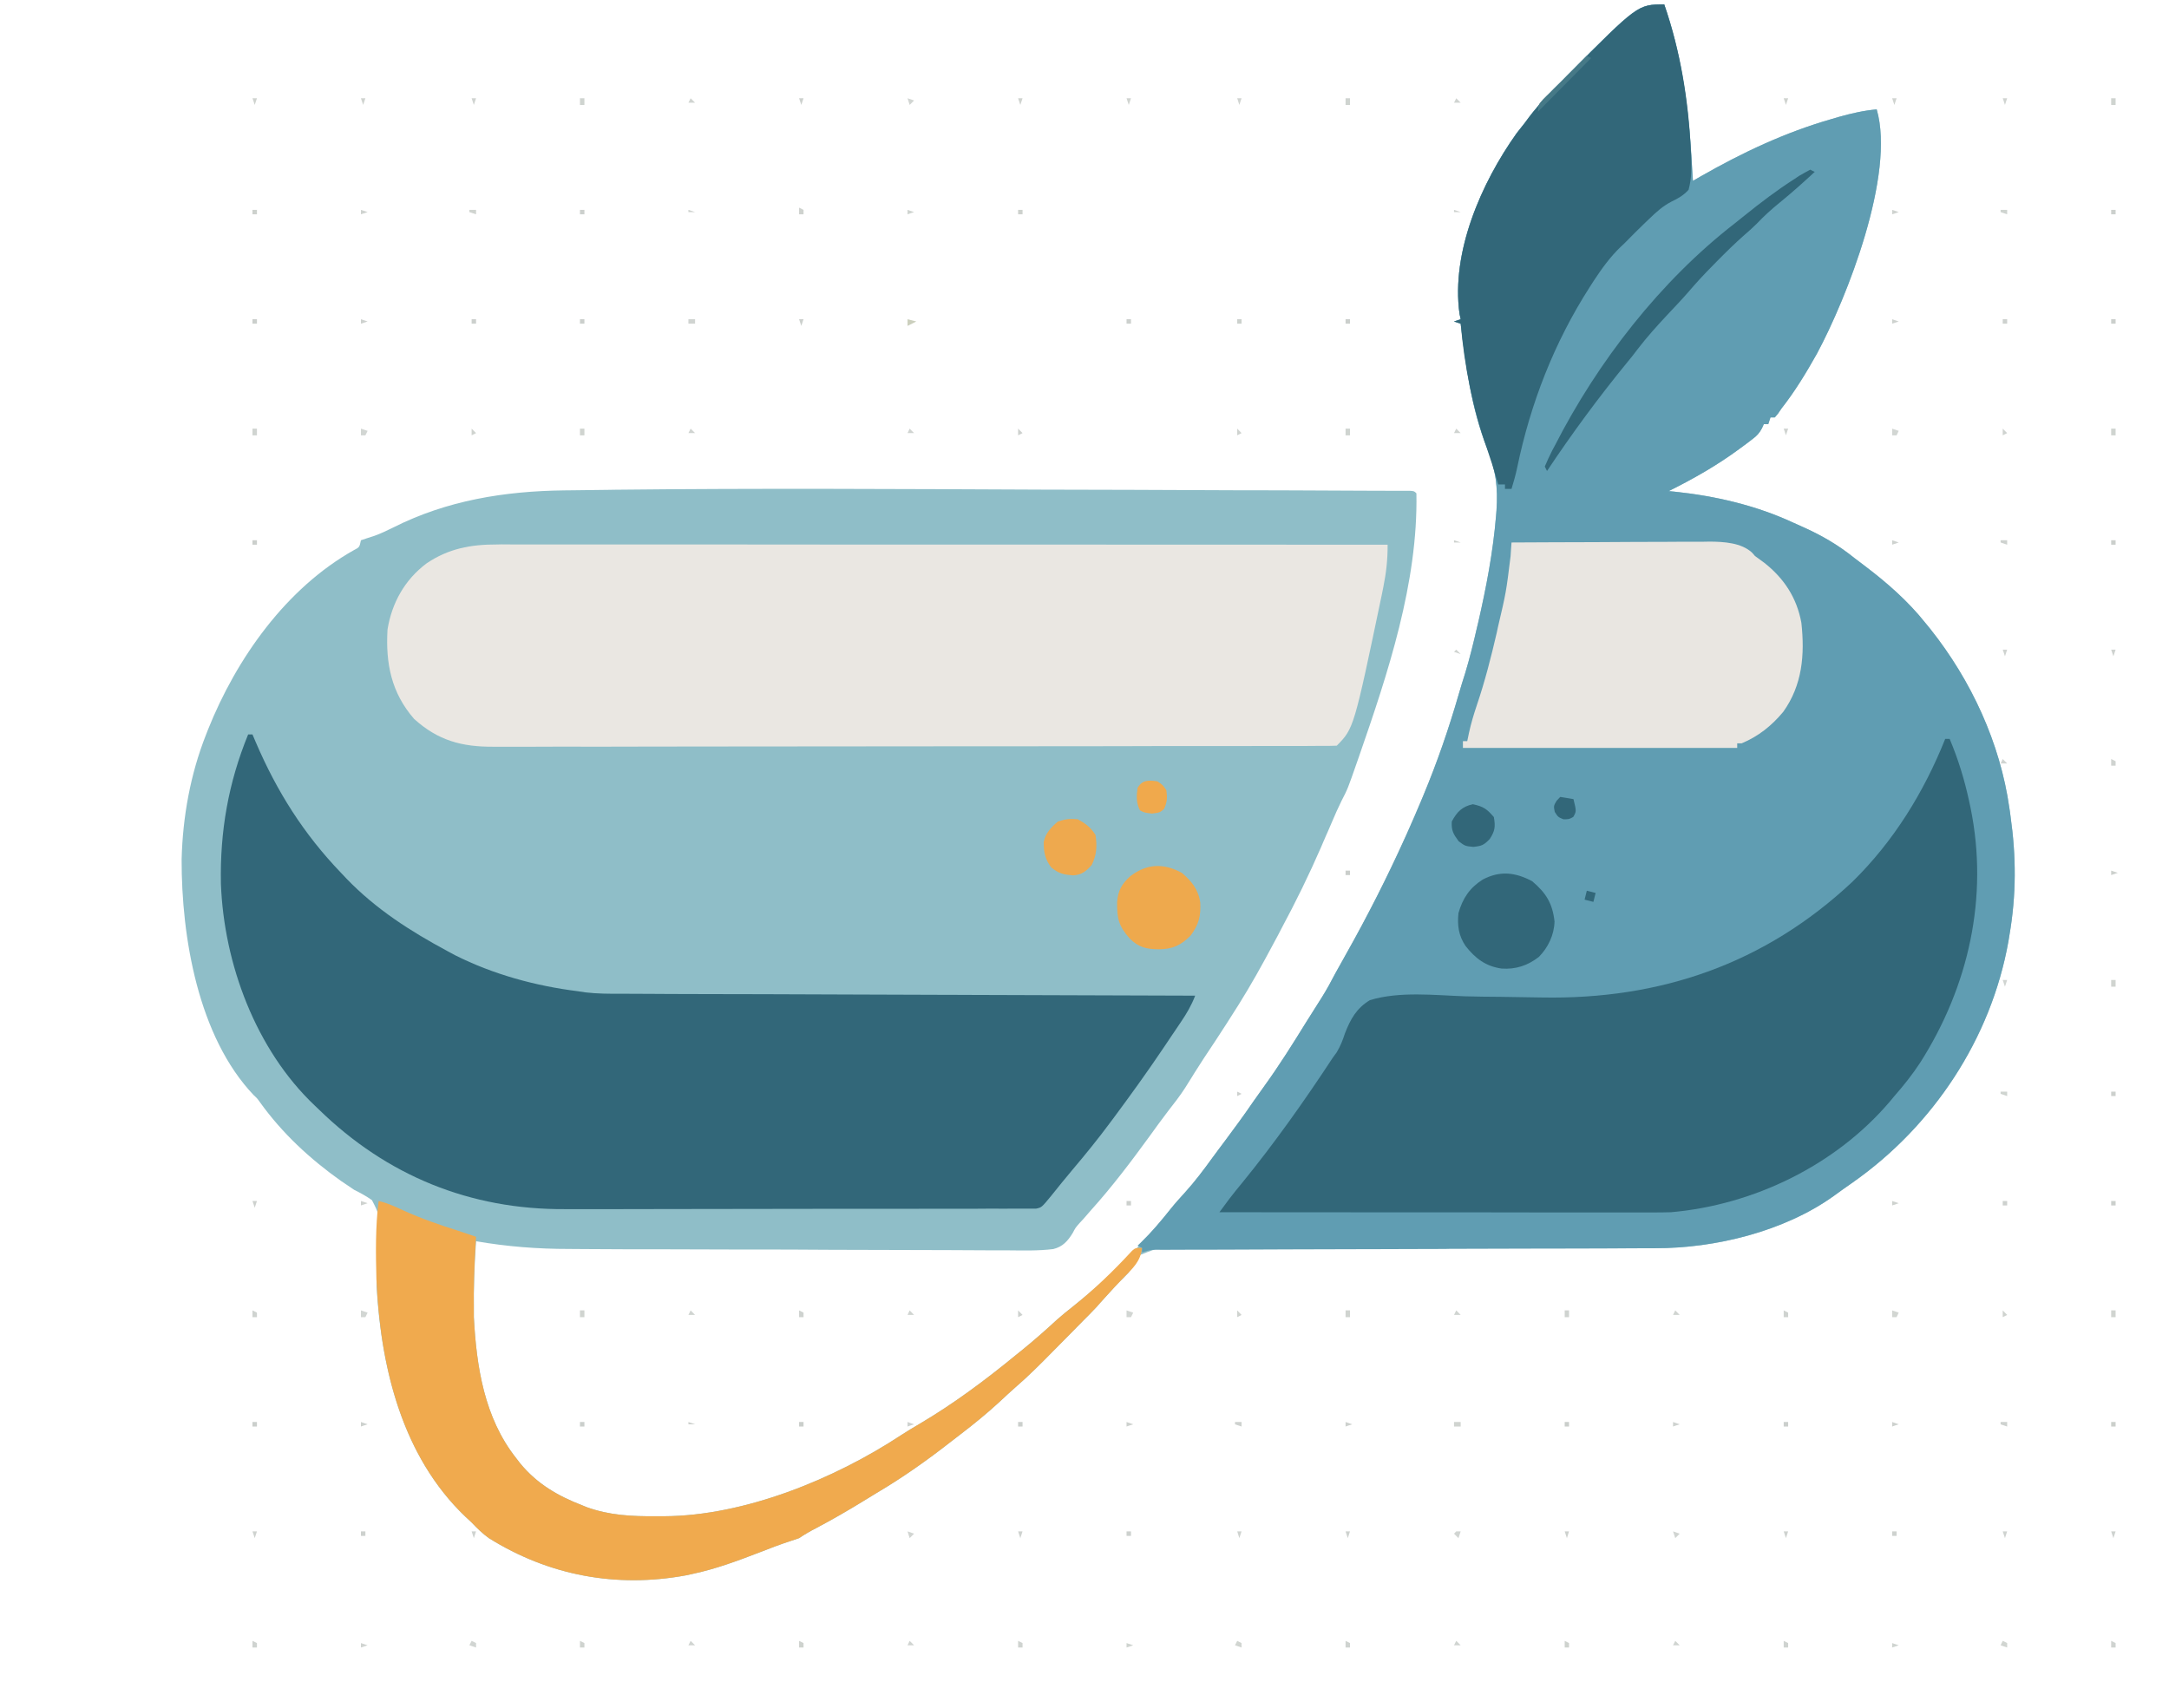 <?xml version="1.0" encoding="UTF-8"?>
<svg xmlns="http://www.w3.org/2000/svg" xmlns:xlink="http://www.w3.org/1999/xlink" width="80px" height="63px" viewBox="0 0 79 63" version="1.1">
<g id="surface1">
<path style=" stroke:none;fill-rule:nonzero;fill:rgb(56.078%,74.51%,78.431%);fill-opacity:1;" d="M 60.883 0.164 C 61.48 1.887 61.734 3.621 61.863 5.434 C 61.867 5.535 61.867 5.535 61.875 5.633 C 61.898 5.98 61.922 6.324 61.941 6.672 C 62.031 6.621 62.121 6.57 62.211 6.516 C 63.77 5.625 65.34 4.883 67.07 4.387 C 67.199 4.348 67.199 4.348 67.336 4.309 C 67.797 4.18 68.238 4.078 68.719 4.035 C 69.414 6.43 67.621 10.992 66.508 13.059 C 66.113 13.762 65.703 14.438 65.207 15.07 C 65.145 15.16 65.145 15.16 65.082 15.254 C 65.023 15.324 65.023 15.324 64.961 15.398 C 64.91 15.398 64.855 15.398 64.801 15.398 C 64.773 15.48 64.746 15.562 64.719 15.648 C 64.664 15.648 64.609 15.648 64.555 15.648 C 64.531 15.695 64.512 15.746 64.488 15.797 C 64.387 15.984 64.305 16.07 64.141 16.195 C 64.062 16.254 64.062 16.254 63.984 16.316 C 63.93 16.355 63.871 16.398 63.816 16.441 C 63.758 16.484 63.699 16.527 63.641 16.57 C 62.824 17.172 61.949 17.668 61.047 18.117 C 61.117 18.125 61.188 18.129 61.258 18.137 C 62.754 18.293 64.246 18.637 65.617 19.27 C 65.734 19.32 65.848 19.375 65.965 19.426 C 66.676 19.742 67.293 20.098 67.902 20.59 C 68.031 20.688 68.16 20.785 68.289 20.883 C 69.102 21.5 69.875 22.176 70.512 22.977 C 70.605 23.094 70.605 23.094 70.703 23.211 C 72.207 25.105 73.273 27.406 73.613 29.812 C 73.633 29.949 73.633 29.949 73.652 30.09 C 73.867 31.602 73.871 33 73.613 34.508 C 73.602 34.578 73.59 34.648 73.578 34.723 C 72.938 38.32 70.797 41.539 67.84 43.617 C 67.723 43.703 67.605 43.785 67.484 43.867 C 67.363 43.953 67.242 44.043 67.121 44.129 C 65.305 45.426 62.754 46.059 60.555 46.043 C 60.473 46.043 60.395 46.043 60.312 46.043 C 60.043 46.043 59.777 46.039 59.512 46.039 C 59.316 46.039 59.125 46.039 58.934 46.039 C 58.52 46.035 58.109 46.035 57.695 46.035 C 57.043 46.031 56.391 46.031 55.738 46.031 C 55.68 46.031 55.625 46.031 55.57 46.031 C 55.117 46.031 54.664 46.031 54.211 46.031 C 53.805 46.031 53.398 46.031 52.988 46.031 C 52.902 46.031 52.902 46.031 52.812 46.031 C 51.875 46.031 50.934 46.027 49.992 46.023 C 49.023 46.02 48.059 46.02 47.09 46.02 C 46.547 46.023 46.004 46.023 45.461 46.02 C 44.953 46.016 44.441 46.016 43.93 46.016 C 43.742 46.02 43.559 46.016 43.371 46.016 C 42.402 45.961 42.402 45.961 41.535 46.301 C 41.367 46.508 41.25 46.703 41.133 46.941 C 41 47.082 40.863 47.219 40.723 47.352 C 40.574 47.516 40.426 47.68 40.273 47.848 C 40.199 47.93 40.125 48.016 40.047 48.098 C 40.016 48.137 39.984 48.172 39.949 48.211 C 39.777 48.395 39.598 48.574 39.418 48.754 C 39.27 48.902 39.121 49.055 38.973 49.207 C 38.844 49.336 38.715 49.465 38.586 49.598 C 38.5 49.688 38.41 49.773 38.324 49.863 C 37.875 50.32 37.426 50.77 36.941 51.188 C 36.754 51.352 36.57 51.523 36.387 51.695 C 35.922 52.125 35.438 52.52 34.934 52.906 C 34.816 52.996 34.699 53.09 34.578 53.18 C 33.695 53.871 32.801 54.504 31.836 55.074 C 31.672 55.172 31.508 55.273 31.344 55.375 C 30.777 55.723 30.203 56.055 29.613 56.367 C 29.391 56.48 29.18 56.602 28.973 56.742 C 28.867 56.781 28.758 56.816 28.648 56.852 C 28.273 56.973 27.906 57.113 27.539 57.258 C 26.719 57.574 25.914 57.875 25.055 58.059 C 24.973 58.078 24.891 58.094 24.809 58.113 C 22.227 58.59 19.742 58.121 17.531 56.742 C 17.293 56.57 17.098 56.379 16.895 56.164 C 16.82 56.094 16.746 56.023 16.668 55.953 C 14.375 53.766 13.566 50.555 13.391 47.473 C 13.383 47.141 13.391 46.812 13.402 46.484 C 13.406 46.363 13.41 46.238 13.414 46.113 C 13.422 45.875 13.434 45.633 13.449 45.391 C 13.484 44.789 13.484 44.789 13.219 44.273 C 13.008 44.125 12.797 44.008 12.566 43.895 C 12.48 43.836 12.391 43.773 12.301 43.715 C 12.191 43.641 12.191 43.641 12.078 43.566 C 10.93 42.75 9.914 41.812 9.09 40.664 C 8.984 40.516 8.984 40.516 8.863 40.406 C 6.809 38.254 6.191 34.562 6.199 31.703 C 6.238 30.133 6.523 28.555 7.102 27.094 C 7.125 27.035 7.148 26.973 7.172 26.914 C 8.223 24.285 10.055 21.695 12.555 20.293 C 12.758 20.188 12.758 20.188 12.812 19.93 C 12.977 19.875 13.137 19.82 13.301 19.77 C 13.543 19.684 13.77 19.574 14 19.461 C 15.988 18.457 18.113 18.117 20.312 18.09 C 20.438 18.09 20.562 18.086 20.688 18.086 C 21.113 18.078 21.539 18.074 21.965 18.07 C 22.043 18.07 22.117 18.066 22.195 18.066 C 27.441 18.008 32.684 18.039 37.93 18.062 C 39.035 18.066 40.141 18.07 41.242 18.07 C 42.543 18.074 43.844 18.078 45.141 18.086 C 45.281 18.086 45.418 18.086 45.555 18.086 C 45.656 18.086 45.656 18.086 45.762 18.086 C 46.238 18.09 46.711 18.09 47.188 18.09 C 47.762 18.094 48.336 18.094 48.914 18.098 C 49.207 18.098 49.496 18.102 49.789 18.102 C 50.105 18.102 50.422 18.102 50.738 18.105 C 50.832 18.105 50.926 18.105 51.02 18.105 C 51.148 18.105 51.148 18.105 51.273 18.105 C 51.348 18.105 51.422 18.105 51.496 18.105 C 51.66 18.117 51.66 18.117 51.742 18.199 C 51.805 21.5 50.688 24.844 49.621 27.918 C 49.602 27.973 49.582 28.027 49.562 28.086 C 49.207 29.105 49.207 29.105 48.98 29.543 C 48.852 29.801 48.738 30.062 48.625 30.328 C 48.574 30.441 48.523 30.559 48.477 30.672 C 48.449 30.734 48.422 30.793 48.395 30.855 C 48.367 30.918 48.344 30.984 48.312 31.047 C 48.285 31.113 48.258 31.176 48.23 31.242 C 47.781 32.273 47.293 33.27 46.762 34.258 C 46.723 34.336 46.684 34.41 46.641 34.492 C 46.512 34.73 46.383 34.973 46.254 35.211 C 46.215 35.285 46.176 35.359 46.133 35.434 C 45.734 36.168 45.309 36.883 44.855 37.582 C 44.816 37.645 44.777 37.703 44.738 37.766 C 44.465 38.191 44.184 38.617 43.902 39.039 C 43.789 39.215 43.672 39.395 43.559 39.574 C 43.512 39.648 43.512 39.648 43.465 39.727 C 43.379 39.863 43.289 40.004 43.203 40.145 C 43.012 40.438 42.801 40.711 42.586 40.984 C 42.348 41.297 42.117 41.613 41.887 41.934 C 41.207 42.867 40.52 43.777 39.746 44.637 C 39.648 44.746 39.555 44.855 39.461 44.965 C 39.414 45.016 39.367 45.062 39.32 45.117 C 39.168 45.289 39.168 45.289 39.066 45.484 C 38.883 45.781 38.699 45.992 38.348 46.078 C 37.789 46.148 37.223 46.129 36.66 46.125 C 36.469 46.125 36.277 46.125 36.086 46.125 C 35.562 46.125 35.043 46.121 34.523 46.117 C 34.031 46.117 33.539 46.113 33.051 46.113 C 32.074 46.113 31.102 46.109 30.129 46.105 C 29.188 46.098 28.242 46.094 27.301 46.094 C 27.215 46.094 27.215 46.094 27.125 46.094 C 27.012 46.094 26.895 46.094 26.777 46.094 C 26.719 46.094 26.66 46.094 26.602 46.094 C 26.547 46.094 26.488 46.094 26.43 46.094 C 25.527 46.094 24.625 46.09 23.723 46.086 C 23.348 46.086 22.969 46.086 22.59 46.086 C 22.078 46.082 21.566 46.082 21.055 46.078 C 20.867 46.074 20.68 46.074 20.496 46.074 C 19.328 46.074 18.207 45.988 17.059 45.789 C 17 46.641 16.965 47.484 16.977 48.34 C 16.977 48.422 16.977 48.504 16.977 48.59 C 17.074 50.422 17.363 52.293 18.527 53.777 C 18.578 53.844 18.629 53.91 18.684 53.98 C 19.309 54.742 20.082 55.188 20.984 55.535 C 21.059 55.566 21.059 55.566 21.137 55.598 C 21.977 55.902 22.809 55.941 23.691 55.934 C 23.793 55.934 23.895 55.934 24 55.934 C 26.961 55.918 30.277 54.562 32.738 52.941 C 32.953 52.801 33.172 52.668 33.395 52.539 C 34.656 51.797 35.836 50.918 36.969 49.988 C 37.09 49.891 37.09 49.891 37.211 49.793 C 37.648 49.438 38.07 49.066 38.484 48.684 C 38.672 48.516 38.867 48.359 39.066 48.203 C 40.375 47.156 41.656 45.918 42.684 44.59 C 42.852 44.379 43.031 44.18 43.215 43.98 C 43.574 43.582 43.895 43.156 44.211 42.719 C 44.367 42.504 44.527 42.293 44.688 42.078 C 45.039 41.605 45.391 41.129 45.723 40.641 C 45.859 40.445 45.996 40.254 46.137 40.059 C 46.688 39.297 47.188 38.496 47.684 37.695 C 47.875 37.387 48.07 37.078 48.266 36.773 C 48.441 36.492 48.598 36.203 48.75 35.91 C 48.875 35.68 49.004 35.449 49.133 35.223 C 49.93 33.809 50.664 32.363 51.332 30.883 C 51.359 30.828 51.383 30.777 51.406 30.719 C 51.578 30.336 51.742 29.953 51.906 29.566 C 51.938 29.492 51.965 29.418 52 29.34 C 52.508 28.121 52.934 26.887 53.301 25.617 C 53.375 25.355 53.457 25.098 53.539 24.84 C 53.711 24.27 53.852 23.695 53.984 23.117 C 54.004 23.035 54.004 23.035 54.023 22.957 C 54.32 21.66 54.57 20.352 54.68 19.023 C 54.684 18.961 54.691 18.902 54.695 18.836 C 54.754 17.988 54.668 17.316 54.348 16.527 C 53.77 15.082 53.559 13.48 53.375 11.941 C 53.293 11.914 53.211 11.887 53.129 11.859 C 53.211 11.832 53.289 11.805 53.375 11.777 C 53.359 11.711 53.348 11.645 53.332 11.574 C 53.016 9.293 54.145 6.734 55.434 4.922 C 55.535 4.789 55.637 4.66 55.742 4.531 C 55.793 4.461 55.844 4.391 55.898 4.32 C 56.273 3.828 56.688 3.395 57.129 2.965 C 57.195 2.898 57.258 2.832 57.328 2.762 C 59.91 0.164 59.91 0.164 60.883 0.164 Z M 60.883 0.164 "/>
<path style=" stroke:none;fill-rule:nonzero;fill:rgb(37.647%,61.569%,69.804%);fill-opacity:1;" d="M 60.883 0.164 C 61.48 1.887 61.734 3.621 61.863 5.434 C 61.867 5.5 61.871 5.566 61.875 5.633 C 61.898 5.98 61.922 6.324 61.941 6.672 C 62.031 6.621 62.121 6.57 62.211 6.516 C 63.77 5.625 65.34 4.883 67.07 4.387 C 67.199 4.348 67.199 4.348 67.336 4.309 C 67.797 4.18 68.238 4.078 68.719 4.035 C 69.414 6.43 67.621 10.992 66.508 13.059 C 66.113 13.762 65.703 14.438 65.207 15.07 C 65.168 15.129 65.125 15.191 65.082 15.254 C 65.023 15.324 65.023 15.324 64.961 15.398 C 64.91 15.398 64.855 15.398 64.801 15.398 C 64.773 15.48 64.746 15.562 64.719 15.648 C 64.664 15.648 64.609 15.648 64.555 15.648 C 64.531 15.695 64.512 15.746 64.488 15.797 C 64.387 15.984 64.305 16.07 64.141 16.195 C 64.062 16.254 64.062 16.254 63.984 16.316 C 63.93 16.355 63.871 16.398 63.816 16.441 C 63.758 16.484 63.699 16.527 63.641 16.57 C 62.824 17.172 61.949 17.668 61.047 18.117 C 61.117 18.125 61.188 18.129 61.258 18.137 C 62.754 18.293 64.246 18.637 65.617 19.27 C 65.734 19.32 65.848 19.375 65.965 19.426 C 66.676 19.742 67.293 20.098 67.902 20.59 C 68.031 20.688 68.16 20.785 68.289 20.883 C 69.102 21.5 69.875 22.176 70.512 22.977 C 70.574 23.055 70.637 23.133 70.703 23.211 C 72.207 25.105 73.273 27.406 73.613 29.812 C 73.629 29.902 73.641 29.996 73.652 30.09 C 73.867 31.602 73.871 33 73.613 34.508 C 73.602 34.578 73.59 34.648 73.578 34.723 C 72.938 38.32 70.797 41.539 67.84 43.617 C 67.723 43.703 67.605 43.785 67.484 43.867 C 67.363 43.953 67.242 44.043 67.121 44.129 C 65.301 45.43 62.754 46.047 60.551 46.047 C 60.469 46.047 60.391 46.047 60.309 46.047 C 60.039 46.051 59.77 46.051 59.504 46.051 C 59.309 46.051 59.117 46.051 58.926 46.055 C 58.508 46.055 58.094 46.055 57.68 46.059 C 57.082 46.059 56.48 46.059 55.883 46.062 C 54.91 46.066 53.938 46.07 52.965 46.07 C 52.875 46.074 52.875 46.074 52.785 46.074 C 52.316 46.074 51.844 46.074 51.371 46.078 C 50.957 46.078 50.543 46.078 50.129 46.082 C 50.07 46.082 50.012 46.082 49.953 46.082 C 48.984 46.086 48.012 46.086 47.043 46.09 C 46.391 46.094 45.738 46.094 45.09 46.098 C 44.684 46.098 44.281 46.098 43.875 46.102 C 43.688 46.102 43.5 46.102 43.312 46.102 C 43.055 46.102 42.801 46.105 42.543 46.105 C 42.43 46.105 42.43 46.105 42.316 46.105 C 41.957 46.098 41.957 46.098 41.621 46.199 C 41.621 46.145 41.621 46.09 41.621 46.035 C 41.566 46.008 41.516 45.98 41.457 45.953 C 41.496 45.914 41.535 45.879 41.574 45.84 C 41.969 45.457 42.316 45.047 42.66 44.617 C 42.836 44.398 43.023 44.191 43.215 43.98 C 43.574 43.582 43.895 43.156 44.211 42.719 C 44.367 42.504 44.527 42.293 44.688 42.078 C 45.039 41.605 45.391 41.129 45.723 40.641 C 45.859 40.445 45.996 40.254 46.137 40.059 C 46.688 39.297 47.188 38.496 47.684 37.695 C 47.875 37.387 48.07 37.078 48.266 36.773 C 48.441 36.492 48.598 36.203 48.75 35.91 C 48.875 35.68 49.004 35.449 49.133 35.223 C 49.93 33.809 50.664 32.363 51.332 30.883 C 51.359 30.828 51.383 30.777 51.406 30.719 C 51.578 30.336 51.742 29.953 51.906 29.566 C 51.938 29.492 51.965 29.418 52 29.34 C 52.508 28.121 52.934 26.887 53.301 25.617 C 53.375 25.355 53.457 25.098 53.539 24.84 C 53.711 24.27 53.852 23.695 53.984 23.117 C 54 23.062 54.012 23.008 54.023 22.957 C 54.32 21.66 54.57 20.352 54.68 19.023 C 54.684 18.961 54.691 18.902 54.695 18.836 C 54.754 17.988 54.668 17.316 54.348 16.527 C 53.77 15.082 53.559 13.48 53.375 11.941 C 53.293 11.914 53.211 11.887 53.129 11.859 C 53.211 11.832 53.289 11.805 53.375 11.777 C 53.359 11.711 53.348 11.645 53.332 11.574 C 53.016 9.293 54.145 6.734 55.434 4.922 C 55.535 4.789 55.637 4.66 55.742 4.531 C 55.793 4.461 55.844 4.391 55.898 4.32 C 56.273 3.828 56.688 3.395 57.129 2.965 C 57.195 2.898 57.258 2.832 57.328 2.762 C 59.91 0.164 59.91 0.164 60.883 0.164 Z M 60.883 0.164 "/>
<path style=" stroke:none;fill-rule:nonzero;fill:rgb(19.608%,40.392%,47.451%);fill-opacity:1;" d="M 8.652 27.094 C 8.703 27.094 8.758 27.094 8.812 27.094 C 8.852 27.188 8.891 27.277 8.93 27.371 C 9.715 29.203 10.699 30.762 12.078 32.199 C 12.148 32.273 12.215 32.344 12.289 32.422 C 13.367 33.539 14.637 34.352 15.996 35.082 C 16.09 35.133 16.18 35.184 16.277 35.234 C 17.688 35.945 19.25 36.371 20.812 36.566 C 20.906 36.578 21 36.594 21.098 36.609 C 21.527 36.66 21.953 36.66 22.383 36.66 C 22.52 36.66 22.52 36.66 22.656 36.66 C 22.961 36.664 23.266 36.664 23.566 36.664 C 23.785 36.664 24.004 36.664 24.223 36.668 C 24.691 36.668 25.16 36.668 25.629 36.672 C 26.309 36.672 26.984 36.676 27.664 36.676 C 28.762 36.68 29.863 36.684 30.961 36.688 C 32.031 36.691 33.098 36.695 34.168 36.699 C 34.234 36.699 34.301 36.699 34.367 36.699 C 34.699 36.699 35.027 36.703 35.359 36.703 C 38.098 36.711 40.84 36.723 43.582 36.73 C 43.445 37.086 43.27 37.387 43.055 37.703 C 43.02 37.758 42.984 37.809 42.945 37.867 C 42.871 37.98 42.793 38.094 42.715 38.207 C 42.605 38.367 42.496 38.531 42.387 38.695 C 41.801 39.566 41.188 40.414 40.562 41.258 C 40.523 41.309 40.484 41.363 40.445 41.414 C 40.004 42.008 39.543 42.578 39.066 43.141 C 38.793 43.461 38.531 43.793 38.266 44.121 C 37.918 44.543 37.918 44.543 37.715 44.586 C 37.66 44.586 37.602 44.586 37.543 44.586 C 37.477 44.586 37.41 44.586 37.34 44.586 C 37.23 44.586 37.23 44.586 37.121 44.586 C 37.043 44.586 36.965 44.586 36.887 44.586 C 36.625 44.59 36.363 44.59 36.105 44.586 C 35.918 44.59 35.73 44.59 35.543 44.59 C 35.035 44.59 34.527 44.59 34.02 44.59 C 33.598 44.59 33.172 44.594 32.746 44.594 C 31.684 44.594 30.621 44.594 29.559 44.594 C 28.641 44.594 27.723 44.594 26.805 44.598 C 25.859 44.602 24.918 44.602 23.973 44.602 C 23.441 44.602 22.914 44.602 22.383 44.605 C 21.883 44.605 21.383 44.605 20.883 44.605 C 20.703 44.605 20.52 44.605 20.336 44.605 C 16.836 44.625 13.766 43.371 11.262 40.93 C 11.211 40.879 11.156 40.832 11.102 40.777 C 8.938 38.723 7.758 35.559 7.648 32.602 C 7.609 30.672 7.922 28.879 8.652 27.094 Z M 8.652 27.094 "/>
<path style=" stroke:none;fill-rule:nonzero;fill:rgb(91.765%,90.588%,88.627%);fill-opacity:1;" d="M 17.824 20.086 C 17.879 20.082 17.938 20.082 17.996 20.082 C 18.188 20.082 18.379 20.082 18.57 20.086 C 18.707 20.086 18.848 20.086 18.984 20.086 C 19.363 20.082 19.746 20.086 20.125 20.086 C 20.535 20.086 20.945 20.086 21.355 20.086 C 22.066 20.086 22.777 20.086 23.484 20.086 C 24.512 20.086 25.539 20.086 26.566 20.086 C 28.234 20.086 29.898 20.086 31.566 20.09 C 33.184 20.09 34.801 20.09 36.422 20.09 C 36.52 20.09 36.621 20.09 36.723 20.09 C 37.223 20.09 37.723 20.09 38.227 20.09 C 42.375 20.09 46.527 20.094 50.68 20.094 C 50.684 20.637 50.629 21.121 50.523 21.652 C 50.504 21.742 50.488 21.828 50.469 21.922 C 49.434 26.867 49.434 26.867 48.805 27.508 C 48.633 27.516 48.465 27.516 48.293 27.516 C 48.238 27.516 48.184 27.516 48.129 27.516 C 47.945 27.52 47.762 27.52 47.574 27.52 C 47.445 27.52 47.312 27.52 47.18 27.52 C 46.812 27.52 46.449 27.52 46.082 27.52 C 45.688 27.52 45.293 27.52 44.902 27.523 C 43.949 27.523 42.996 27.523 42.047 27.523 C 41.598 27.527 41.148 27.527 40.703 27.527 C 39.211 27.527 37.723 27.527 36.234 27.531 C 35.848 27.531 35.461 27.531 35.074 27.531 C 34.977 27.531 34.883 27.531 34.781 27.531 C 33.227 27.531 31.668 27.531 30.113 27.535 C 28.516 27.539 26.918 27.539 25.32 27.539 C 24.426 27.539 23.527 27.543 22.629 27.543 C 21.867 27.547 21.102 27.547 20.336 27.543 C 19.945 27.543 19.559 27.543 19.168 27.547 C 18.809 27.547 18.453 27.547 18.094 27.547 C 17.965 27.547 17.836 27.547 17.707 27.547 C 16.539 27.555 15.656 27.32 14.773 26.52 C 13.934 25.555 13.719 24.477 13.793 23.223 C 13.953 22.234 14.434 21.383 15.23 20.785 C 16.035 20.238 16.867 20.082 17.824 20.086 Z M 17.824 20.086 "/>
<path style=" stroke:none;fill-rule:nonzero;fill:rgb(19.608%,40.392%,47.451%);fill-opacity:1;" d="M 71.246 27.258 C 71.301 27.258 71.355 27.258 71.41 27.258 C 71.727 28.012 71.957 28.762 72.129 29.559 C 72.145 29.637 72.164 29.719 72.18 29.797 C 72.855 33.094 72.109 36.395 70.324 39.199 C 70.035 39.641 69.715 40.043 69.371 40.434 C 69.312 40.504 69.258 40.57 69.203 40.637 C 67.199 42.992 64.172 44.453 61.129 44.719 C 60.887 44.727 60.648 44.727 60.406 44.727 C 60.305 44.727 60.305 44.727 60.199 44.727 C 59.973 44.727 59.742 44.727 59.516 44.727 C 59.352 44.727 59.188 44.727 59.023 44.727 C 58.578 44.727 58.137 44.727 57.691 44.727 C 57.227 44.727 56.762 44.727 56.297 44.727 C 55.418 44.727 54.539 44.723 53.66 44.723 C 52.656 44.723 51.656 44.723 50.656 44.723 C 48.598 44.723 46.539 44.719 44.477 44.719 C 44.555 44.613 44.633 44.508 44.711 44.402 C 44.758 44.344 44.801 44.285 44.844 44.223 C 44.992 44.027 45.145 43.84 45.301 43.652 C 46.504 42.176 47.605 40.621 48.652 39.027 C 48.703 38.957 48.754 38.887 48.805 38.816 C 48.945 38.574 49.02 38.387 49.105 38.125 C 49.309 37.594 49.535 37.191 50.027 36.895 C 51.125 36.562 52.414 36.715 53.543 36.754 C 53.98 36.766 54.414 36.77 54.852 36.773 C 55.355 36.781 55.859 36.789 56.363 36.797 C 60.73 36.879 64.59 35.562 67.82 32.531 C 69.34 31.043 70.457 29.23 71.246 27.258 Z M 71.246 27.258 "/>
<path style=" stroke:none;fill-rule:nonzero;fill:rgb(91.373%,90.196%,88.235%);fill-opacity:1;" d="M 55.25 20.012 C 56.27 20.008 57.289 20 58.305 20 C 58.777 19.996 59.25 19.996 59.723 19.992 C 60.18 19.992 60.637 19.988 61.094 19.988 C 61.266 19.988 61.441 19.988 61.613 19.984 C 61.859 19.984 62.105 19.984 62.348 19.984 C 62.453 19.98 62.453 19.98 62.562 19.98 C 63.078 19.984 63.723 20.02 64.117 20.383 C 64.156 20.422 64.191 20.465 64.227 20.508 C 64.344 20.594 64.457 20.68 64.574 20.762 C 65.301 21.336 65.773 22.051 65.941 22.977 C 66.07 24.156 65.977 25.273 65.27 26.262 C 64.836 26.781 64.359 27.16 63.738 27.422 C 63.684 27.422 63.633 27.422 63.574 27.422 C 63.574 27.477 63.574 27.531 63.574 27.59 C 60.234 27.59 56.895 27.59 53.457 27.59 C 53.457 27.508 53.457 27.426 53.457 27.34 C 53.508 27.34 53.562 27.34 53.617 27.34 C 53.641 27.234 53.664 27.129 53.684 27.02 C 53.758 26.684 53.855 26.359 53.965 26.031 C 54.266 25.145 54.496 24.246 54.707 23.332 C 54.719 23.273 54.734 23.211 54.746 23.148 C 55.051 21.848 55.051 21.848 55.215 20.52 C 55.223 20.426 55.227 20.328 55.234 20.23 C 55.242 20.121 55.242 20.121 55.25 20.012 Z M 55.25 20.012 "/>
<path style=" stroke:none;fill-rule:nonzero;fill:rgb(94.118%,66.667%,30.588%);fill-opacity:1;" d="M 13.465 44.305 C 13.789 44.379 14.074 44.512 14.375 44.652 C 15.039 44.953 15.719 45.188 16.41 45.406 C 16.625 45.477 16.84 45.551 17.059 45.625 C 17.051 45.723 17.047 45.824 17.039 45.926 C 16.992 46.73 16.965 47.531 16.977 48.34 C 16.977 48.422 16.977 48.504 16.977 48.59 C 17.074 50.422 17.363 52.293 18.527 53.777 C 18.578 53.844 18.629 53.91 18.684 53.98 C 19.309 54.742 20.082 55.188 20.984 55.535 C 21.035 55.555 21.086 55.574 21.137 55.598 C 21.977 55.902 22.809 55.941 23.691 55.934 C 23.793 55.934 23.895 55.934 24 55.934 C 26.961 55.918 30.277 54.562 32.738 52.941 C 32.953 52.801 33.172 52.668 33.395 52.539 C 34.656 51.797 35.836 50.918 36.969 49.988 C 37.051 49.926 37.129 49.859 37.211 49.793 C 37.648 49.438 38.07 49.066 38.484 48.684 C 38.672 48.516 38.867 48.359 39.066 48.203 C 39.848 47.582 40.578 46.875 41.254 46.141 C 41.379 46.035 41.379 46.035 41.621 46.035 C 41.578 46.523 41.27 46.801 40.941 47.133 C 40.715 47.363 40.492 47.605 40.273 47.848 C 40.199 47.93 40.125 48.016 40.047 48.098 C 40.016 48.137 39.984 48.172 39.949 48.211 C 39.777 48.395 39.598 48.574 39.418 48.754 C 39.27 48.902 39.121 49.055 38.973 49.207 C 38.844 49.336 38.715 49.465 38.586 49.598 C 38.5 49.688 38.41 49.773 38.324 49.863 C 37.875 50.32 37.426 50.77 36.941 51.188 C 36.754 51.352 36.57 51.523 36.387 51.695 C 35.922 52.125 35.438 52.52 34.934 52.906 C 34.816 52.996 34.699 53.09 34.578 53.18 C 33.695 53.871 32.801 54.504 31.836 55.074 C 31.672 55.172 31.508 55.273 31.344 55.375 C 30.777 55.723 30.203 56.055 29.613 56.367 C 29.391 56.48 29.18 56.602 28.973 56.742 C 28.867 56.781 28.758 56.816 28.648 56.852 C 28.273 56.973 27.906 57.113 27.539 57.258 C 26.719 57.574 25.914 57.875 25.055 58.059 C 24.973 58.078 24.891 58.094 24.809 58.113 C 22.227 58.59 19.742 58.121 17.531 56.742 C 17.293 56.57 17.098 56.379 16.895 56.164 C 16.781 56.059 16.781 56.059 16.668 55.953 C 14.301 53.695 13.523 50.367 13.383 47.188 C 13.359 46.223 13.344 45.262 13.465 44.305 Z M 13.465 44.305 "/>
<path style=" stroke:none;fill-rule:nonzero;fill:rgb(19.608%,40.392%,47.451%);fill-opacity:1;" d="M 60.883 0.164 C 61.484 1.906 61.773 3.68 61.863 5.52 C 61.867 5.59 61.871 5.66 61.875 5.734 C 61.895 6.176 61.895 6.574 61.781 7 C 61.586 7.215 61.406 7.312 61.148 7.438 C 60.82 7.609 60.586 7.824 60.32 8.082 C 60.277 8.121 60.234 8.164 60.188 8.207 C 59.926 8.457 59.668 8.719 59.414 8.977 C 59.348 9.039 59.348 9.039 59.281 9.102 C 58.887 9.48 58.586 9.898 58.285 10.355 C 58.234 10.434 58.188 10.508 58.137 10.586 C 56.824 12.633 55.949 14.879 55.457 17.258 C 55.402 17.523 55.328 17.777 55.25 18.035 C 55.172 18.035 55.09 18.035 55.008 18.035 C 55.008 17.98 55.008 17.926 55.008 17.871 C 54.926 17.871 54.844 17.871 54.762 17.871 C 54.742 17.809 54.723 17.746 54.703 17.68 C 54.531 17.105 54.531 17.105 54.34 16.535 C 53.816 15.07 53.512 13.492 53.375 11.941 C 53.293 11.914 53.211 11.887 53.129 11.859 C 53.211 11.832 53.289 11.805 53.375 11.777 C 53.359 11.711 53.348 11.645 53.332 11.574 C 53.016 9.293 54.145 6.734 55.434 4.922 C 55.535 4.789 55.637 4.66 55.742 4.531 C 55.82 4.426 55.82 4.426 55.898 4.32 C 56.273 3.828 56.688 3.395 57.129 2.965 C 57.227 2.863 57.227 2.863 57.328 2.762 C 59.91 0.164 59.91 0.164 60.883 0.164 Z M 60.883 0.164 "/>
<path style=" stroke:none;fill-rule:nonzero;fill:rgb(19.608%,40.392%,47.451%);fill-opacity:1;" d="M 56.012 32.508 C 56.523 32.941 56.762 33.324 56.836 33.992 C 56.824 34.484 56.602 34.953 56.258 35.301 C 55.844 35.621 55.406 35.766 54.883 35.73 C 54.297 35.645 53.922 35.363 53.555 34.898 C 53.297 34.516 53.246 34.137 53.293 33.684 C 53.449 33.137 53.707 32.75 54.191 32.445 C 54.824 32.113 55.387 32.176 56.012 32.508 Z M 56.012 32.508 "/>
<path style=" stroke:none;fill-rule:nonzero;fill:rgb(93.333%,66.275%,30.196%);fill-opacity:1;" d="M 43.09 32.199 C 43.453 32.508 43.703 32.816 43.77 33.301 C 43.793 33.805 43.715 34.102 43.418 34.508 C 43.059 34.871 42.758 35.012 42.25 35.02 C 41.793 35.016 41.492 34.953 41.16 34.613 C 40.762 34.16 40.695 33.887 40.703 33.273 C 40.738 32.855 40.871 32.609 41.188 32.324 C 41.793 31.859 42.41 31.832 43.09 32.199 Z M 43.09 32.199 "/>
<path style=" stroke:none;fill-rule:nonzero;fill:rgb(19.608%,40.392%,47.451%);fill-opacity:1;" d="M 66.27 6.258 C 66.348 6.301 66.348 6.301 66.434 6.34 C 66.016 6.727 65.594 7.105 65.152 7.465 C 64.848 7.711 64.562 7.969 64.293 8.254 C 64.148 8.398 64 8.531 63.844 8.664 C 63.492 8.973 63.164 9.297 62.836 9.629 C 62.781 9.684 62.727 9.738 62.672 9.797 C 62.352 10.117 62.051 10.445 61.758 10.789 C 61.516 11.066 61.262 11.332 61.008 11.602 C 60.625 12.012 60.25 12.426 59.906 12.875 C 59.777 13.047 59.645 13.215 59.508 13.379 C 58.457 14.664 57.477 15.996 56.559 17.375 C 56.531 17.32 56.504 17.27 56.477 17.211 C 56.562 17.008 56.652 16.812 56.754 16.613 C 56.785 16.555 56.816 16.496 56.848 16.438 C 58.43 13.34 60.742 10.363 63.492 8.234 C 63.605 8.145 63.719 8.055 63.828 7.965 C 64.434 7.477 65.043 7.012 65.699 6.594 C 65.754 6.559 65.809 6.523 65.863 6.484 C 65.996 6.406 66.133 6.332 66.27 6.258 Z M 66.27 6.258 "/>
<path style=" stroke:none;fill-rule:nonzero;fill:rgb(93.333%,66.275%,30.588%);fill-opacity:1;" d="M 39.254 30.223 C 39.555 30.391 39.719 30.512 39.906 30.801 C 39.969 31.211 39.949 31.539 39.766 31.91 C 39.551 32.148 39.398 32.273 39.078 32.293 C 38.727 32.262 38.559 32.23 38.277 32.004 C 38.047 31.703 37.992 31.438 37.996 31.059 C 38.059 30.734 38.277 30.512 38.52 30.305 C 38.793 30.215 38.969 30.195 39.254 30.223 Z M 39.254 30.223 "/>
<path style=" stroke:none;fill-rule:nonzero;fill:rgb(19.608%,40.392%,47.451%);fill-opacity:1;" d="M 53.824 29.668 C 54.207 29.75 54.34 29.84 54.598 30.141 C 54.66 30.496 54.641 30.652 54.445 30.953 C 54.223 31.18 54.152 31.207 53.84 31.242 C 53.539 31.211 53.539 31.211 53.301 31.035 C 53.105 30.766 53.027 30.645 53.047 30.305 C 53.238 29.949 53.426 29.754 53.824 29.668 Z M 53.824 29.668 "/>
<path style=" stroke:none;fill-rule:nonzero;fill:rgb(94.118%,66.275%,29.804%);fill-opacity:1;" d="M 42.191 28.824 C 42.387 28.957 42.387 28.957 42.52 29.152 C 42.559 29.43 42.547 29.59 42.434 29.844 C 42.273 29.977 42.273 29.977 41.988 30.012 C 41.703 29.977 41.703 29.977 41.547 29.895 C 41.406 29.629 41.414 29.363 41.457 29.07 C 41.629 28.762 41.867 28.777 42.191 28.824 Z M 42.191 28.824 "/>
<path style=" stroke:none;fill-rule:nonzero;fill:rgb(19.608%,40.392%,47.451%);fill-opacity:1;" d="M 57.047 29.398 C 57.289 29.441 57.289 29.441 57.535 29.48 C 57.645 29.93 57.645 29.93 57.527 30.137 C 57.371 30.223 57.371 30.223 57.164 30.223 C 56.965 30.141 56.965 30.141 56.844 29.949 C 56.801 29.73 56.801 29.73 56.914 29.539 C 56.98 29.469 56.98 29.469 57.047 29.398 Z M 57.047 29.398 "/>
<path style=" stroke:none;fill-rule:nonzero;fill:rgb(27.451%,47.451%,52.941%);fill-opacity:1;" d="M 58.027 2.059 C 58.078 2.086 58.133 2.113 58.188 2.141 C 57.543 2.793 56.895 3.445 56.23 4.117 C 56.23 3.871 56.23 3.871 56.414 3.664 C 56.492 3.582 56.574 3.504 56.652 3.43 C 56.711 3.371 56.711 3.371 56.773 3.312 C 56.852 3.234 56.934 3.156 57.012 3.078 C 57.188 2.906 57.363 2.73 57.535 2.555 C 57.699 2.387 57.863 2.223 58.027 2.059 Z M 58.027 2.059 "/>
<path style=" stroke:none;fill-rule:nonzero;fill:rgb(19.608%,40.392%,47.451%);fill-opacity:1;" d="M 58.027 32.859 C 58.188 32.898 58.188 32.898 58.352 32.941 C 58.324 33.051 58.297 33.16 58.27 33.27 C 58.164 33.242 58.055 33.215 57.945 33.188 C 57.973 33.078 58 32.973 58.027 32.859 Z M 58.027 32.859 "/>
<path style=" stroke:none;fill-rule:nonzero;fill:rgb(79.608%,81.176%,74.118%);fill-opacity:1;" d="M 32.973 11.777 C 33.078 11.805 33.188 11.832 33.297 11.859 C 33.137 11.941 33.137 11.941 32.973 12.023 C 32.973 11.941 32.973 11.859 32.973 11.777 Z M 32.973 11.777 "/>
<path style=" stroke:none;fill-rule:nonzero;fill:rgb(82.353%,83.922%,82.353%);fill-opacity:1;" d="M 69.289 48.34 C 69.367 48.367 69.449 48.395 69.531 48.422 C 69.508 48.477 69.48 48.531 69.453 48.59 C 69.398 48.59 69.344 48.59 69.289 48.59 C 69.289 48.508 69.289 48.426 69.289 48.34 Z M 69.289 48.34 "/>
<path style=" stroke:none;fill-rule:nonzero;fill:rgb(82.353%,83.922%,82.745%);fill-opacity:1;" d="M 41.051 48.34 C 41.133 48.367 41.211 48.395 41.297 48.422 C 41.27 48.477 41.242 48.531 41.215 48.59 C 41.16 48.59 41.105 48.59 41.051 48.59 C 41.051 48.508 41.051 48.426 41.051 48.34 Z M 41.051 48.34 "/>
<path style=" stroke:none;fill-rule:nonzero;fill:rgb(82.353%,83.922%,82.745%);fill-opacity:1;" d="M 12.812 48.34 C 12.895 48.367 12.973 48.395 13.059 48.422 C 13.031 48.477 13.004 48.531 12.977 48.59 C 12.922 48.59 12.867 48.59 12.812 48.59 C 12.812 48.508 12.812 48.426 12.812 48.34 Z M 12.812 48.34 "/>
<path style=" stroke:none;fill-rule:nonzero;fill:rgb(82.353%,83.922%,82.745%);fill-opacity:1;" d="M 69.289 15.812 C 69.367 15.84 69.449 15.867 69.531 15.895 C 69.508 15.949 69.48 16.004 69.453 16.059 C 69.398 16.059 69.344 16.059 69.289 16.059 C 69.289 15.977 69.289 15.895 69.289 15.812 Z M 69.289 15.812 "/>
<path style=" stroke:none;fill-rule:nonzero;fill:rgb(82.353%,83.922%,82.745%);fill-opacity:1;" d="M 12.812 15.812 C 12.895 15.84 12.973 15.867 13.059 15.895 C 13.031 15.949 13.004 16.004 12.977 16.059 C 12.922 16.059 12.867 16.059 12.812 16.059 C 12.812 15.977 12.812 15.895 12.812 15.812 Z M 12.812 15.812 "/>
<path style=" stroke:none;fill-rule:nonzero;fill:rgb(81.961%,83.529%,81.961%);fill-opacity:1;" d="M 73.367 60.531 C 73.422 60.555 73.477 60.582 73.531 60.613 C 73.531 60.668 73.531 60.719 73.531 60.777 C 73.453 60.75 73.371 60.723 73.289 60.695 C 73.312 60.641 73.34 60.586 73.367 60.531 Z M 73.367 60.531 "/>
<path style=" stroke:none;fill-rule:nonzero;fill:rgb(81.961%,83.529%,81.961%);fill-opacity:1;" d="M 45.133 60.531 C 45.184 60.555 45.238 60.582 45.293 60.613 C 45.293 60.668 45.293 60.719 45.293 60.777 C 45.215 60.75 45.133 60.723 45.051 60.695 C 45.078 60.641 45.102 60.586 45.133 60.531 Z M 45.133 60.531 "/>
<path style=" stroke:none;fill-rule:nonzero;fill:rgb(81.961%,83.529%,82.353%);fill-opacity:1;" d="M 16.895 60.531 C 16.949 60.555 17 60.582 17.059 60.613 C 17.059 60.668 17.059 60.719 17.059 60.777 C 16.977 60.75 16.895 60.723 16.812 60.695 C 16.84 60.641 16.867 60.586 16.895 60.531 Z M 16.895 60.531 "/>
<path style=" stroke:none;fill-rule:nonzero;fill:rgb(81.961%,83.529%,82.353%);fill-opacity:1;" d="M 61.207 56.492 C 61.289 56.52 61.371 56.547 61.453 56.578 C 61.398 56.629 61.348 56.684 61.289 56.742 C 61.262 56.66 61.238 56.578 61.207 56.492 Z M 61.207 56.492 "/>
<path style=" stroke:none;fill-rule:nonzero;fill:rgb(81.961%,83.529%,82.353%);fill-opacity:1;" d="M 53.211 56.492 C 53.266 56.492 53.32 56.492 53.375 56.492 C 53.348 56.574 53.32 56.656 53.293 56.742 C 53.238 56.688 53.184 56.633 53.129 56.578 C 53.156 56.551 53.184 56.523 53.211 56.492 Z M 53.211 56.492 "/>
<path style=" stroke:none;fill-rule:nonzero;fill:rgb(81.961%,83.529%,82.353%);fill-opacity:1;" d="M 32.973 56.492 C 33.051 56.52 33.133 56.547 33.215 56.578 C 33.16 56.629 33.109 56.684 33.051 56.742 C 33.027 56.66 33 56.578 32.973 56.492 Z M 32.973 56.492 "/>
<path style=" stroke:none;fill-rule:nonzero;fill:rgb(81.569%,83.137%,81.569%);fill-opacity:1;" d="M 53.129 52.457 C 53.211 52.457 53.289 52.457 53.375 52.457 C 53.375 52.512 53.375 52.566 53.375 52.625 C 53.293 52.625 53.211 52.625 53.129 52.625 C 53.129 52.57 53.129 52.516 53.129 52.457 Z M 53.129 52.457 "/>
<path style=" stroke:none;fill-rule:nonzero;fill:rgb(81.569%,83.137%,81.569%);fill-opacity:1;" d="M 77.367 48.34 C 77.422 48.34 77.477 48.34 77.531 48.34 C 77.531 48.422 77.531 48.504 77.531 48.59 C 77.477 48.59 77.422 48.59 77.367 48.59 C 77.367 48.508 77.367 48.426 77.367 48.34 Z M 77.367 48.34 "/>
<path style=" stroke:none;fill-rule:nonzero;fill:rgb(81.176%,82.745%,81.569%);fill-opacity:1;" d="M 57.211 48.34 C 57.262 48.34 57.316 48.34 57.371 48.34 C 57.371 48.422 57.371 48.504 57.371 48.59 C 57.32 48.59 57.266 48.59 57.211 48.59 C 57.211 48.508 57.211 48.426 57.211 48.34 Z M 57.211 48.34 "/>
<path style=" stroke:none;fill-rule:nonzero;fill:rgb(81.569%,83.137%,81.569%);fill-opacity:1;" d="M 49.129 48.34 C 49.184 48.34 49.238 48.34 49.293 48.34 C 49.293 48.422 49.293 48.504 49.293 48.59 C 49.238 48.59 49.188 48.59 49.129 48.59 C 49.129 48.508 49.129 48.426 49.129 48.34 Z M 49.129 48.34 "/>
<path style=" stroke:none;fill-rule:nonzero;fill:rgb(81.569%,83.137%,81.569%);fill-opacity:1;" d="M 20.891 48.34 C 20.945 48.34 21 48.34 21.055 48.34 C 21.055 48.422 21.055 48.504 21.055 48.59 C 21 48.59 20.949 48.59 20.891 48.59 C 20.891 48.508 20.891 48.426 20.891 48.34 Z M 20.891 48.34 "/>
<path style=" stroke:none;fill-rule:nonzero;fill:rgb(81.569%,83.137%,81.569%);fill-opacity:1;" d="M 77.367 36.152 C 77.422 36.152 77.477 36.152 77.531 36.152 C 77.531 36.234 77.531 36.316 77.531 36.398 C 77.477 36.398 77.422 36.398 77.367 36.398 C 77.367 36.32 77.367 36.238 77.367 36.152 Z M 77.367 36.152 "/>
<path style=" stroke:none;fill-rule:nonzero;fill:rgb(81.176%,83.137%,81.569%);fill-opacity:1;" d="M 77.367 15.812 C 77.422 15.812 77.477 15.812 77.531 15.812 C 77.531 15.895 77.531 15.977 77.531 16.059 C 77.477 16.059 77.422 16.059 77.367 16.059 C 77.367 15.977 77.367 15.895 77.367 15.812 Z M 77.367 15.812 "/>
<path style=" stroke:none;fill-rule:nonzero;fill:rgb(81.176%,83.137%,81.569%);fill-opacity:1;" d="M 49.129 15.812 C 49.184 15.812 49.238 15.812 49.293 15.812 C 49.293 15.895 49.293 15.977 49.293 16.059 C 49.238 16.059 49.188 16.059 49.129 16.059 C 49.129 15.977 49.129 15.895 49.129 15.812 Z M 49.129 15.812 "/>
<path style=" stroke:none;fill-rule:nonzero;fill:rgb(81.569%,83.137%,81.569%);fill-opacity:1;" d="M 20.891 15.812 C 20.945 15.812 21 15.812 21.055 15.812 C 21.055 15.895 21.055 15.977 21.055 16.059 C 21 16.059 20.949 16.059 20.891 16.059 C 20.891 15.977 20.891 15.895 20.891 15.812 Z M 20.891 15.812 "/>
<path style=" stroke:none;fill-rule:nonzero;fill:rgb(81.569%,83.137%,81.961%);fill-opacity:1;" d="M 8.812 15.812 C 8.867 15.812 8.922 15.812 8.977 15.812 C 8.977 15.895 8.977 15.977 8.977 16.059 C 8.922 16.059 8.871 16.059 8.812 16.059 C 8.812 15.977 8.812 15.895 8.812 15.812 Z M 8.812 15.812 "/>
<path style=" stroke:none;fill-rule:nonzero;fill:rgb(81.569%,83.137%,81.961%);fill-opacity:1;" d="M 24.891 11.777 C 24.973 11.777 25.055 11.777 25.137 11.777 C 25.137 11.832 25.137 11.887 25.137 11.941 C 25.055 11.941 24.977 11.941 24.891 11.941 C 24.891 11.887 24.891 11.832 24.891 11.777 Z M 24.891 11.777 "/>
<path style=" stroke:none;fill-rule:nonzero;fill:rgb(81.961%,83.529%,82.353%);fill-opacity:1;" d="M 32.973 3.625 C 33.051 3.652 33.133 3.68 33.215 3.707 C 33.16 3.762 33.109 3.816 33.051 3.871 C 33.027 3.789 33 3.707 32.973 3.625 Z M 32.973 3.625 "/>
<path style=" stroke:none;fill-rule:nonzero;fill:rgb(81.176%,83.137%,81.569%);fill-opacity:1;" d="M 77.367 3.625 C 77.422 3.625 77.477 3.625 77.531 3.625 C 77.531 3.703 77.531 3.785 77.531 3.871 C 77.477 3.871 77.422 3.871 77.367 3.871 C 77.367 3.789 77.367 3.707 77.367 3.625 Z M 77.367 3.625 "/>
<path style=" stroke:none;fill-rule:nonzero;fill:rgb(81.176%,83.137%,81.569%);fill-opacity:1;" d="M 49.129 3.625 C 49.184 3.625 49.238 3.625 49.293 3.625 C 49.293 3.703 49.293 3.785 49.293 3.871 C 49.238 3.871 49.188 3.871 49.129 3.871 C 49.129 3.789 49.129 3.707 49.129 3.625 Z M 49.129 3.625 "/>
<path style=" stroke:none;fill-rule:nonzero;fill:rgb(81.176%,83.137%,81.569%);fill-opacity:1;" d="M 20.891 3.625 C 20.945 3.625 21 3.625 21.055 3.625 C 21.055 3.703 21.055 3.785 21.055 3.871 C 21 3.871 20.949 3.871 20.891 3.871 C 20.891 3.789 20.891 3.707 20.891 3.625 Z M 20.891 3.625 "/>
<path style=" stroke:none;fill-rule:nonzero;fill:rgb(81.176%,82.745%,81.569%);fill-opacity:1;" d="M 77.367 60.531 C 77.449 60.57 77.449 60.57 77.531 60.613 C 77.531 60.668 77.531 60.719 77.531 60.777 C 77.477 60.777 77.422 60.777 77.367 60.777 C 77.367 60.695 77.367 60.613 77.367 60.531 Z M 77.367 60.531 "/>
<path style=" stroke:none;fill-rule:nonzero;fill:rgb(81.176%,83.137%,81.569%);fill-opacity:1;" d="M 69.289 60.613 C 69.367 60.641 69.449 60.668 69.531 60.695 C 69.453 60.723 69.371 60.75 69.289 60.777 C 69.289 60.723 69.289 60.668 69.289 60.613 Z M 69.289 60.613 "/>
<path style=" stroke:none;fill-rule:nonzero;fill:rgb(81.176%,82.745%,81.569%);fill-opacity:1;" d="M 65.289 60.531 C 65.371 60.57 65.371 60.57 65.453 60.613 C 65.453 60.668 65.453 60.719 65.453 60.777 C 65.398 60.777 65.344 60.777 65.289 60.777 C 65.289 60.695 65.289 60.613 65.289 60.531 Z M 65.289 60.531 "/>
<path style=" stroke:none;fill-rule:nonzero;fill:rgb(81.569%,83.137%,81.961%);fill-opacity:1;" d="M 61.289 60.531 C 61.344 60.582 61.398 60.637 61.453 60.695 C 61.371 60.695 61.293 60.695 61.207 60.695 C 61.234 60.641 61.262 60.586 61.289 60.531 Z M 61.289 60.531 "/>
<path style=" stroke:none;fill-rule:nonzero;fill:rgb(80.784%,82.353%,80.784%);fill-opacity:1;" d="M 57.211 60.531 C 57.289 60.57 57.289 60.57 57.371 60.613 C 57.371 60.668 57.371 60.719 57.371 60.777 C 57.32 60.777 57.266 60.777 57.211 60.777 C 57.211 60.695 57.211 60.613 57.211 60.531 Z M 57.211 60.531 "/>
<path style=" stroke:none;fill-rule:nonzero;fill:rgb(81.569%,83.137%,81.961%);fill-opacity:1;" d="M 53.211 60.531 C 53.266 60.582 53.32 60.637 53.375 60.695 C 53.293 60.695 53.211 60.695 53.129 60.695 C 53.156 60.641 53.184 60.586 53.211 60.531 Z M 53.211 60.531 "/>
<path style=" stroke:none;fill-rule:nonzero;fill:rgb(81.176%,82.745%,81.569%);fill-opacity:1;" d="M 49.129 60.531 C 49.211 60.57 49.211 60.57 49.293 60.613 C 49.293 60.668 49.293 60.719 49.293 60.777 C 49.238 60.777 49.188 60.777 49.129 60.777 C 49.129 60.695 49.129 60.613 49.129 60.531 Z M 49.129 60.531 "/>
<path style=" stroke:none;fill-rule:nonzero;fill:rgb(81.176%,83.137%,81.569%);fill-opacity:1;" d="M 41.051 60.613 C 41.133 60.641 41.211 60.668 41.297 60.695 C 41.215 60.723 41.133 60.75 41.051 60.777 C 41.051 60.723 41.051 60.668 41.051 60.613 Z M 41.051 60.613 "/>
<path style=" stroke:none;fill-rule:nonzero;fill:rgb(81.176%,82.745%,81.569%);fill-opacity:1;" d="M 37.051 60.531 C 37.133 60.57 37.133 60.57 37.215 60.613 C 37.215 60.668 37.215 60.719 37.215 60.777 C 37.16 60.777 37.105 60.777 37.051 60.777 C 37.051 60.695 37.051 60.613 37.051 60.531 Z M 37.051 60.531 "/>
<path style=" stroke:none;fill-rule:nonzero;fill:rgb(81.569%,83.137%,81.961%);fill-opacity:1;" d="M 33.051 60.531 C 33.105 60.582 33.16 60.637 33.215 60.695 C 33.137 60.695 33.055 60.695 32.973 60.695 C 32.996 60.641 33.023 60.586 33.051 60.531 Z M 33.051 60.531 "/>
<path style=" stroke:none;fill-rule:nonzero;fill:rgb(80.784%,82.353%,80.784%);fill-opacity:1;" d="M 28.973 60.531 C 29.055 60.57 29.055 60.57 29.137 60.613 C 29.137 60.668 29.137 60.719 29.137 60.777 C 29.082 60.777 29.027 60.777 28.973 60.777 C 28.973 60.695 28.973 60.613 28.973 60.531 Z M 28.973 60.531 "/>
<path style=" stroke:none;fill-rule:nonzero;fill:rgb(81.569%,83.137%,81.961%);fill-opacity:1;" d="M 24.973 60.531 C 25.027 60.582 25.082 60.637 25.137 60.695 C 25.055 60.695 24.977 60.695 24.891 60.695 C 24.918 60.641 24.945 60.586 24.973 60.531 Z M 24.973 60.531 "/>
<path style=" stroke:none;fill-rule:nonzero;fill:rgb(81.176%,82.745%,81.176%);fill-opacity:1;" d="M 20.891 60.531 C 20.973 60.57 20.973 60.57 21.055 60.613 C 21.055 60.668 21.055 60.719 21.055 60.777 C 21 60.777 20.949 60.777 20.891 60.777 C 20.891 60.695 20.891 60.613 20.891 60.531 Z M 20.891 60.531 "/>
<path style=" stroke:none;fill-rule:nonzero;fill:rgb(81.569%,83.137%,81.961%);fill-opacity:1;" d="M 12.812 60.613 C 12.895 60.641 12.973 60.668 13.059 60.695 C 12.977 60.723 12.895 60.75 12.812 60.777 C 12.812 60.723 12.812 60.668 12.812 60.613 Z M 12.812 60.613 "/>
<path style=" stroke:none;fill-rule:nonzero;fill:rgb(81.176%,82.745%,81.569%);fill-opacity:1;" d="M 8.812 60.531 C 8.895 60.57 8.895 60.57 8.977 60.613 C 8.977 60.668 8.977 60.719 8.977 60.777 C 8.922 60.777 8.871 60.777 8.812 60.777 C 8.812 60.695 8.812 60.613 8.812 60.531 Z M 8.812 60.531 "/>
<path style=" stroke:none;fill-rule:nonzero;fill:rgb(81.176%,82.745%,81.569%);fill-opacity:1;" d="M 73.367 56.492 C 73.422 56.492 73.477 56.492 73.531 56.492 C 73.504 56.574 73.477 56.656 73.449 56.742 C 73.422 56.66 73.398 56.578 73.367 56.492 Z M 73.367 56.492 "/>
<path style=" stroke:none;fill-rule:nonzero;fill:rgb(80.784%,82.353%,81.176%);fill-opacity:1;" d="M 65.289 56.492 C 65.344 56.492 65.398 56.492 65.453 56.492 C 65.426 56.574 65.398 56.656 65.371 56.742 C 65.344 56.66 65.316 56.578 65.289 56.492 Z M 65.289 56.492 "/>
<path style=" stroke:none;fill-rule:nonzero;fill:rgb(80.392%,81.961%,80.784%);fill-opacity:1;" d="M 57.211 56.492 C 57.262 56.492 57.316 56.492 57.371 56.492 C 57.348 56.574 57.32 56.656 57.293 56.742 C 57.266 56.66 57.238 56.578 57.211 56.492 Z M 57.211 56.492 "/>
<path style=" stroke:none;fill-rule:nonzero;fill:rgb(81.176%,82.745%,81.569%);fill-opacity:1;" d="M 45.133 56.492 C 45.184 56.492 45.238 56.492 45.293 56.492 C 45.266 56.574 45.242 56.656 45.211 56.742 C 45.188 56.66 45.16 56.578 45.133 56.492 Z M 45.133 56.492 "/>
<path style=" stroke:none;fill-rule:nonzero;fill:rgb(80.784%,82.353%,81.176%);fill-opacity:1;" d="M 37.051 56.492 C 37.105 56.492 37.16 56.492 37.215 56.492 C 37.188 56.574 37.16 56.656 37.133 56.742 C 37.105 56.66 37.078 56.578 37.051 56.492 Z M 37.051 56.492 "/>
<path style=" stroke:none;fill-rule:nonzero;fill:rgb(81.176%,82.745%,81.569%);fill-opacity:1;" d="M 16.895 56.492 C 16.949 56.492 17 56.492 17.059 56.492 C 17.031 56.574 17.004 56.656 16.977 56.742 C 16.949 56.66 16.922 56.578 16.895 56.492 Z M 16.895 56.492 "/>
<path style=" stroke:none;fill-rule:nonzero;fill:rgb(80.784%,82.353%,81.176%);fill-opacity:1;" d="M 8.812 56.492 C 8.867 56.492 8.922 56.492 8.977 56.492 C 8.949 56.574 8.922 56.656 8.895 56.742 C 8.867 56.66 8.844 56.578 8.812 56.492 Z M 8.812 56.492 "/>
<path style=" stroke:none;fill-rule:nonzero;fill:rgb(80.784%,82.353%,81.176%);fill-opacity:1;" d="M 77.367 56.492 C 77.422 56.492 77.477 56.492 77.531 56.492 C 77.504 56.574 77.477 56.656 77.449 56.742 C 77.422 56.66 77.395 56.578 77.367 56.492 Z M 77.367 56.492 "/>
<path style=" stroke:none;fill-rule:nonzero;fill:rgb(80.784%,82.353%,81.176%);fill-opacity:1;" d="M 49.129 56.492 C 49.184 56.492 49.238 56.492 49.293 56.492 C 49.266 56.574 49.238 56.656 49.211 56.742 C 49.184 56.66 49.156 56.578 49.129 56.492 Z M 49.129 56.492 "/>
<path style=" stroke:none;fill-rule:nonzero;fill:rgb(80.784%,82.353%,81.176%);fill-opacity:1;" d="M 73.289 52.457 C 73.367 52.457 73.449 52.457 73.531 52.457 C 73.531 52.512 73.531 52.566 73.531 52.625 C 73.453 52.598 73.371 52.57 73.289 52.543 C 73.289 52.516 73.289 52.488 73.289 52.457 Z M 73.289 52.457 "/>
<path style=" stroke:none;fill-rule:nonzero;fill:rgb(80.392%,81.961%,80.784%);fill-opacity:1;" d="M 69.289 52.457 C 69.367 52.484 69.449 52.512 69.531 52.543 C 69.453 52.566 69.371 52.594 69.289 52.625 C 69.289 52.57 69.289 52.516 69.289 52.457 Z M 69.289 52.457 "/>
<path style=" stroke:none;fill-rule:nonzero;fill:rgb(80.784%,82.353%,81.176%);fill-opacity:1;" d="M 61.207 52.457 C 61.289 52.484 61.371 52.512 61.453 52.543 C 61.371 52.566 61.293 52.594 61.207 52.625 C 61.207 52.57 61.207 52.516 61.207 52.457 Z M 61.207 52.457 "/>
<path style=" stroke:none;fill-rule:nonzero;fill:rgb(80.392%,81.961%,80.784%);fill-opacity:1;" d="M 49.129 52.457 C 49.211 52.484 49.293 52.512 49.375 52.543 C 49.293 52.566 49.215 52.594 49.129 52.625 C 49.129 52.57 49.129 52.516 49.129 52.457 Z M 49.129 52.457 "/>
<path style=" stroke:none;fill-rule:nonzero;fill:rgb(80.784%,82.353%,81.176%);fill-opacity:1;" d="M 45.051 52.457 C 45.129 52.457 45.211 52.457 45.293 52.457 C 45.293 52.512 45.293 52.566 45.293 52.625 C 45.215 52.598 45.133 52.57 45.051 52.543 C 45.051 52.516 45.051 52.488 45.051 52.457 Z M 45.051 52.457 "/>
<path style=" stroke:none;fill-rule:nonzero;fill:rgb(80.392%,81.961%,80.784%);fill-opacity:1;" d="M 41.051 52.457 C 41.133 52.484 41.211 52.512 41.297 52.543 C 41.215 52.566 41.133 52.594 41.051 52.625 C 41.051 52.57 41.051 52.516 41.051 52.457 Z M 41.051 52.457 "/>
<path style=" stroke:none;fill-rule:nonzero;fill:rgb(80.784%,82.353%,81.176%);fill-opacity:1;" d="M 32.973 52.457 C 33.051 52.484 33.133 52.512 33.215 52.543 C 33.137 52.566 33.055 52.594 32.973 52.625 C 32.973 52.57 32.973 52.516 32.973 52.457 Z M 32.973 52.457 "/>
<path style=" stroke:none;fill-rule:nonzero;fill:rgb(80.392%,81.961%,80.784%);fill-opacity:1;" d="M 12.812 52.457 C 12.895 52.484 12.973 52.512 13.059 52.543 C 12.977 52.566 12.895 52.594 12.812 52.625 C 12.812 52.57 12.812 52.516 12.812 52.457 Z M 12.812 52.457 "/>
<path style=" stroke:none;fill-rule:nonzero;fill:rgb(81.176%,82.745%,81.569%);fill-opacity:1;" d="M 65.289 48.34 C 65.371 48.383 65.371 48.383 65.453 48.422 C 65.453 48.477 65.453 48.531 65.453 48.59 C 65.398 48.59 65.344 48.59 65.289 48.59 C 65.289 48.508 65.289 48.426 65.289 48.34 Z M 65.289 48.34 "/>
<path style=" stroke:none;fill-rule:nonzero;fill:rgb(81.569%,83.137%,81.961%);fill-opacity:1;" d="M 61.289 48.34 C 61.344 48.395 61.398 48.449 61.453 48.508 C 61.371 48.508 61.293 48.508 61.207 48.508 C 61.234 48.453 61.262 48.398 61.289 48.34 Z M 61.289 48.34 "/>
<path style=" stroke:none;fill-rule:nonzero;fill:rgb(81.569%,83.137%,81.961%);fill-opacity:1;" d="M 53.211 48.34 C 53.266 48.395 53.32 48.449 53.375 48.508 C 53.293 48.508 53.211 48.508 53.129 48.508 C 53.156 48.453 53.184 48.398 53.211 48.34 Z M 53.211 48.34 "/>
<path style=" stroke:none;fill-rule:nonzero;fill:rgb(81.569%,83.137%,81.961%);fill-opacity:1;" d="M 33.051 48.34 C 33.105 48.395 33.16 48.449 33.215 48.508 C 33.137 48.508 33.055 48.508 32.973 48.508 C 32.996 48.453 33.023 48.398 33.051 48.34 Z M 33.051 48.34 "/>
<path style=" stroke:none;fill-rule:nonzero;fill:rgb(80.784%,82.353%,81.176%);fill-opacity:1;" d="M 28.973 48.34 C 29.055 48.383 29.055 48.383 29.137 48.422 C 29.137 48.477 29.137 48.531 29.137 48.59 C 29.082 48.59 29.027 48.59 28.973 48.59 C 28.973 48.508 28.973 48.426 28.973 48.34 Z M 28.973 48.34 "/>
<path style=" stroke:none;fill-rule:nonzero;fill:rgb(81.569%,83.137%,81.961%);fill-opacity:1;" d="M 24.973 48.34 C 25.027 48.395 25.082 48.449 25.137 48.508 C 25.055 48.508 24.977 48.508 24.891 48.508 C 24.918 48.453 24.945 48.398 24.973 48.34 Z M 24.973 48.34 "/>
<path style=" stroke:none;fill-rule:nonzero;fill:rgb(81.176%,82.745%,81.569%);fill-opacity:1;" d="M 8.812 48.34 C 8.895 48.383 8.895 48.383 8.977 48.422 C 8.977 48.477 8.977 48.531 8.977 48.59 C 8.922 48.59 8.871 48.59 8.812 48.59 C 8.812 48.508 8.812 48.426 8.812 48.34 Z M 8.812 48.34 "/>
<path style=" stroke:none;fill-rule:nonzero;fill:rgb(80.392%,81.961%,80.784%);fill-opacity:1;" d="M 8.812 44.305 C 8.867 44.305 8.922 44.305 8.977 44.305 C 8.949 44.387 8.922 44.469 8.895 44.555 C 8.867 44.473 8.844 44.391 8.812 44.305 Z M 8.812 44.305 "/>
<path style=" stroke:none;fill-rule:nonzero;fill:rgb(80.784%,82.353%,81.176%);fill-opacity:1;" d="M 69.289 44.305 C 69.367 44.332 69.449 44.359 69.531 44.387 C 69.453 44.414 69.371 44.441 69.289 44.469 C 69.289 44.418 69.289 44.363 69.289 44.305 Z M 69.289 44.305 "/>
<path style=" stroke:none;fill-rule:nonzero;fill:rgb(80.784%,82.353%,81.176%);fill-opacity:1;" d="M 12.812 44.305 C 12.895 44.332 12.973 44.359 13.059 44.387 C 12.977 44.414 12.895 44.441 12.812 44.469 C 12.812 44.418 12.812 44.363 12.812 44.305 Z M 12.812 44.305 "/>
<path style=" stroke:none;fill-rule:nonzero;fill:rgb(81.176%,83.137%,81.569%);fill-opacity:1;" d="M 73.289 40.27 C 73.367 40.27 73.449 40.27 73.531 40.27 C 73.531 40.324 73.531 40.379 73.531 40.434 C 73.453 40.406 73.371 40.383 73.289 40.352 C 73.289 40.324 73.289 40.297 73.289 40.27 Z M 73.289 40.27 "/>
<path style=" stroke:none;fill-rule:nonzero;fill:rgb(81.569%,83.137%,81.961%);fill-opacity:1;" d="M 73.367 36.152 C 73.422 36.152 73.477 36.152 73.531 36.152 C 73.504 36.234 73.477 36.316 73.449 36.398 C 73.422 36.32 73.398 36.238 73.367 36.152 Z M 73.367 36.152 "/>
<path style=" stroke:none;fill-rule:nonzero;fill:rgb(80%,81.569%,80.392%);fill-opacity:1;" d="M 77.367 32.117 C 77.449 32.145 77.531 32.172 77.613 32.199 C 77.531 32.227 77.449 32.254 77.367 32.281 C 77.367 32.227 77.367 32.172 77.367 32.117 Z M 77.367 32.117 "/>
<path style=" stroke:none;fill-rule:nonzero;fill:rgb(81.176%,82.745%,81.569%);fill-opacity:1;" d="M 77.367 28 C 77.449 28.039 77.449 28.039 77.531 28.082 C 77.531 28.137 77.531 28.191 77.531 28.246 C 77.477 28.246 77.422 28.246 77.367 28.246 C 77.367 28.164 77.367 28.086 77.367 28 Z M 77.367 28 "/>
<path style=" stroke:none;fill-rule:nonzero;fill:rgb(81.569%,83.137%,81.961%);fill-opacity:1;" d="M 73.367 28 C 73.422 28.055 73.477 28.109 73.531 28.164 C 73.453 28.164 73.371 28.164 73.289 28.164 C 73.312 28.109 73.34 28.055 73.367 28 Z M 73.367 28 "/>
<path style=" stroke:none;fill-rule:nonzero;fill:rgb(81.176%,82.745%,81.569%);fill-opacity:1;" d="M 73.367 23.965 C 73.422 23.965 73.477 23.965 73.531 23.965 C 73.504 24.047 73.477 24.129 73.449 24.211 C 73.422 24.129 73.398 24.047 73.367 23.965 Z M 73.367 23.965 "/>
<path style=" stroke:none;fill-rule:nonzero;fill:rgb(80.784%,82.353%,81.176%);fill-opacity:1;" d="M 77.367 23.965 C 77.422 23.965 77.477 23.965 77.531 23.965 C 77.504 24.047 77.477 24.129 77.449 24.211 C 77.422 24.129 77.395 24.047 77.367 23.965 Z M 77.367 23.965 "/>
<path style=" stroke:none;fill-rule:nonzero;fill:rgb(80.784%,82.353%,81.176%);fill-opacity:1;" d="M 73.289 19.93 C 73.367 19.93 73.449 19.93 73.531 19.93 C 73.531 19.984 73.531 20.039 73.531 20.094 C 73.453 20.066 73.371 20.039 73.289 20.012 C 73.289 19.984 73.289 19.957 73.289 19.93 Z M 73.289 19.93 "/>
<path style=" stroke:none;fill-rule:nonzero;fill:rgb(80.784%,82.353%,81.176%);fill-opacity:1;" d="M 69.289 19.93 C 69.367 19.957 69.449 19.984 69.531 20.012 C 69.453 20.039 69.371 20.066 69.289 20.094 C 69.289 20.039 69.289 19.984 69.289 19.93 Z M 69.289 19.93 "/>
<path style=" stroke:none;fill-rule:nonzero;fill:rgb(81.176%,82.745%,81.569%);fill-opacity:1;" d="M 65.289 15.812 C 65.344 15.812 65.398 15.812 65.453 15.812 C 65.426 15.895 65.398 15.977 65.371 16.059 C 65.344 15.977 65.316 15.895 65.289 15.812 Z M 65.289 15.812 "/>
<path style=" stroke:none;fill-rule:nonzero;fill:rgb(81.569%,83.137%,81.961%);fill-opacity:1;" d="M 53.211 15.812 C 53.266 15.867 53.32 15.922 53.375 15.977 C 53.293 15.977 53.211 15.977 53.129 15.977 C 53.156 15.922 53.184 15.867 53.211 15.812 Z M 53.211 15.812 "/>
<path style=" stroke:none;fill-rule:nonzero;fill:rgb(81.569%,83.137%,81.961%);fill-opacity:1;" d="M 33.051 15.812 C 33.105 15.867 33.16 15.922 33.215 15.977 C 33.137 15.977 33.055 15.977 32.973 15.977 C 32.996 15.922 33.023 15.867 33.051 15.812 Z M 33.051 15.812 "/>
<path style=" stroke:none;fill-rule:nonzero;fill:rgb(81.569%,83.137%,81.961%);fill-opacity:1;" d="M 24.973 15.812 C 25.027 15.867 25.082 15.922 25.137 15.977 C 25.055 15.977 24.977 15.977 24.891 15.977 C 24.918 15.922 24.945 15.867 24.973 15.812 Z M 24.973 15.812 "/>
<path style=" stroke:none;fill-rule:nonzero;fill:rgb(80.784%,82.353%,81.176%);fill-opacity:1;" d="M 69.289 11.777 C 69.367 11.805 69.449 11.832 69.531 11.859 C 69.453 11.887 69.371 11.914 69.289 11.941 C 69.289 11.887 69.289 11.832 69.289 11.777 Z M 69.289 11.777 "/>
<path style=" stroke:none;fill-rule:nonzero;fill:rgb(80%,81.569%,80.392%);fill-opacity:1;" d="M 28.973 11.777 C 29.027 11.777 29.078 11.777 29.137 11.777 C 29.109 11.859 29.082 11.941 29.055 12.023 C 29.027 11.941 29 11.859 28.973 11.777 Z M 28.973 11.777 "/>
<path style=" stroke:none;fill-rule:nonzero;fill:rgb(80.784%,82.353%,81.176%);fill-opacity:1;" d="M 12.812 11.777 C 12.895 11.805 12.973 11.832 13.059 11.859 C 12.977 11.887 12.895 11.914 12.812 11.941 C 12.812 11.887 12.812 11.832 12.812 11.777 Z M 12.812 11.777 "/>
<path style=" stroke:none;fill-rule:nonzero;fill:rgb(81.176%,83.137%,81.569%);fill-opacity:1;" d="M 73.289 7.742 C 73.367 7.742 73.449 7.742 73.531 7.742 C 73.531 7.797 73.531 7.852 73.531 7.906 C 73.453 7.879 73.371 7.852 73.289 7.824 C 73.289 7.797 73.289 7.77 73.289 7.742 Z M 73.289 7.742 "/>
<path style=" stroke:none;fill-rule:nonzero;fill:rgb(81.176%,82.745%,81.569%);fill-opacity:1;" d="M 69.289 7.742 C 69.367 7.77 69.449 7.797 69.531 7.824 C 69.453 7.852 69.371 7.879 69.289 7.906 C 69.289 7.852 69.289 7.797 69.289 7.742 Z M 69.289 7.742 "/>
<path style=" stroke:none;fill-rule:nonzero;fill:rgb(81.176%,83.137%,81.569%);fill-opacity:1;" d="M 32.973 7.742 C 33.051 7.77 33.133 7.797 33.215 7.824 C 33.137 7.852 33.055 7.879 32.973 7.906 C 32.973 7.852 32.973 7.797 32.973 7.742 Z M 32.973 7.742 "/>
<path style=" stroke:none;fill-rule:nonzero;fill:rgb(80.784%,82.353%,80.784%);fill-opacity:1;" d="M 28.973 7.66 C 29.055 7.699 29.055 7.699 29.137 7.742 C 29.137 7.797 29.137 7.852 29.137 7.906 C 29.082 7.906 29.027 7.906 28.973 7.906 C 28.973 7.824 28.973 7.742 28.973 7.66 Z M 28.973 7.66 "/>
<path style=" stroke:none;fill-rule:nonzero;fill:rgb(81.569%,83.137%,81.569%);fill-opacity:1;" d="M 16.812 7.742 C 16.895 7.742 16.973 7.742 17.059 7.742 C 17.059 7.797 17.059 7.852 17.059 7.906 C 16.977 7.879 16.895 7.852 16.812 7.824 C 16.812 7.797 16.812 7.77 16.812 7.742 Z M 16.812 7.742 "/>
<path style=" stroke:none;fill-rule:nonzero;fill:rgb(81.176%,82.745%,81.569%);fill-opacity:1;" d="M 12.812 7.742 C 12.895 7.77 12.973 7.797 13.059 7.824 C 12.977 7.852 12.895 7.879 12.812 7.906 C 12.812 7.852 12.812 7.797 12.812 7.742 Z M 12.812 7.742 "/>
<path style=" stroke:none;fill-rule:nonzero;fill:rgb(81.569%,83.137%,81.569%);fill-opacity:1;" d="M 69.289 3.625 C 69.344 3.625 69.395 3.625 69.453 3.625 C 69.426 3.703 69.398 3.785 69.371 3.871 C 69.344 3.789 69.316 3.707 69.289 3.625 Z M 69.289 3.625 "/>
<path style=" stroke:none;fill-rule:nonzero;fill:rgb(81.176%,82.745%,81.176%);fill-opacity:1;" d="M 65.289 3.625 C 65.344 3.625 65.398 3.625 65.453 3.625 C 65.426 3.703 65.398 3.785 65.371 3.871 C 65.344 3.789 65.316 3.707 65.289 3.625 Z M 65.289 3.625 "/>
<path style=" stroke:none;fill-rule:nonzero;fill:rgb(81.569%,83.137%,81.961%);fill-opacity:1;" d="M 53.211 3.625 C 53.266 3.68 53.32 3.73 53.375 3.789 C 53.293 3.789 53.211 3.789 53.129 3.789 C 53.156 3.734 53.184 3.68 53.211 3.625 Z M 53.211 3.625 "/>
<path style=" stroke:none;fill-rule:nonzero;fill:rgb(81.569%,83.137%,81.569%);fill-opacity:1;" d="M 41.051 3.625 C 41.105 3.625 41.16 3.625 41.215 3.625 C 41.188 3.703 41.16 3.785 41.133 3.871 C 41.105 3.789 41.078 3.707 41.051 3.625 Z M 41.051 3.625 "/>
<path style=" stroke:none;fill-rule:nonzero;fill:rgb(81.176%,82.745%,81.176%);fill-opacity:1;" d="M 37.051 3.625 C 37.105 3.625 37.16 3.625 37.215 3.625 C 37.188 3.703 37.16 3.785 37.133 3.871 C 37.105 3.789 37.078 3.707 37.051 3.625 Z M 37.051 3.625 "/>
<path style=" stroke:none;fill-rule:nonzero;fill:rgb(81.569%,83.137%,81.961%);fill-opacity:1;" d="M 24.973 3.625 C 25.027 3.68 25.082 3.73 25.137 3.789 C 25.055 3.789 24.977 3.789 24.891 3.789 C 24.918 3.734 24.945 3.68 24.973 3.625 Z M 24.973 3.625 "/>
<path style=" stroke:none;fill-rule:nonzero;fill:rgb(81.569%,83.137%,81.569%);fill-opacity:1;" d="M 12.812 3.625 C 12.867 3.625 12.922 3.625 12.977 3.625 C 12.949 3.703 12.922 3.785 12.895 3.871 C 12.867 3.789 12.84 3.707 12.812 3.625 Z M 12.812 3.625 "/>
<path style=" stroke:none;fill-rule:nonzero;fill:rgb(81.176%,82.745%,81.176%);fill-opacity:1;" d="M 8.812 3.625 C 8.867 3.625 8.922 3.625 8.977 3.625 C 8.949 3.703 8.922 3.785 8.895 3.871 C 8.867 3.789 8.844 3.707 8.812 3.625 Z M 8.812 3.625 "/>
<path style=" stroke:none;fill-rule:nonzero;fill:rgb(81.569%,83.137%,81.961%);fill-opacity:1;" d="M 73.367 3.625 C 73.422 3.625 73.477 3.625 73.531 3.625 C 73.504 3.703 73.477 3.785 73.449 3.871 C 73.422 3.789 73.398 3.707 73.367 3.625 Z M 73.367 3.625 "/>
<path style=" stroke:none;fill-rule:nonzero;fill:rgb(81.569%,83.137%,81.961%);fill-opacity:1;" d="M 45.133 3.625 C 45.184 3.625 45.238 3.625 45.293 3.625 C 45.266 3.703 45.242 3.785 45.211 3.871 C 45.188 3.789 45.16 3.707 45.133 3.625 Z M 45.133 3.625 "/>
<path style=" stroke:none;fill-rule:nonzero;fill:rgb(80.392%,81.961%,80.784%);fill-opacity:1;" d="M 28.973 3.625 C 29.027 3.625 29.078 3.625 29.137 3.625 C 29.109 3.703 29.082 3.785 29.055 3.871 C 29.027 3.789 29 3.707 28.973 3.625 Z M 28.973 3.625 "/>
<path style=" stroke:none;fill-rule:nonzero;fill:rgb(81.569%,83.137%,81.961%);fill-opacity:1;" d="M 16.895 3.625 C 16.949 3.625 17 3.625 17.059 3.625 C 17.031 3.703 17.004 3.785 16.977 3.871 C 16.949 3.789 16.922 3.707 16.895 3.625 Z M 16.895 3.625 "/>
<path style=" stroke:none;fill-rule:nonzero;fill:rgb(80.784%,82.353%,81.176%);fill-opacity:1;" d="M 69.289 56.492 C 69.344 56.492 69.395 56.492 69.453 56.492 C 69.453 56.547 69.453 56.602 69.453 56.66 C 69.398 56.66 69.344 56.66 69.289 56.66 C 69.289 56.605 69.289 56.551 69.289 56.492 Z M 69.289 56.492 "/>
<path style=" stroke:none;fill-rule:nonzero;fill:rgb(80.392%,81.961%,80.784%);fill-opacity:1;" d="M 41.051 56.492 C 41.105 56.492 41.16 56.492 41.215 56.492 C 41.215 56.547 41.215 56.602 41.215 56.66 C 41.16 56.66 41.105 56.66 41.051 56.66 C 41.051 56.605 41.051 56.551 41.051 56.492 Z M 41.051 56.492 "/>
<path style=" stroke:none;fill-rule:nonzero;fill:rgb(80.392%,81.961%,80.784%);fill-opacity:1;" d="M 12.812 56.492 C 12.867 56.492 12.922 56.492 12.977 56.492 C 12.977 56.547 12.977 56.602 12.977 56.66 C 12.922 56.66 12.867 56.66 12.812 56.66 C 12.812 56.605 12.812 56.551 12.812 56.492 Z M 12.812 56.492 "/>
<path style=" stroke:none;fill-rule:nonzero;fill:rgb(79.608%,81.176%,80%);fill-opacity:1;" d="M 65.289 52.457 C 65.344 52.457 65.398 52.457 65.453 52.457 C 65.453 52.512 65.453 52.566 65.453 52.625 C 65.398 52.625 65.344 52.625 65.289 52.625 C 65.289 52.57 65.289 52.516 65.289 52.457 Z M 65.289 52.457 "/>
<path style=" stroke:none;fill-rule:nonzero;fill:rgb(79.608%,81.176%,80%);fill-opacity:1;" d="M 37.051 52.457 C 37.105 52.457 37.16 52.457 37.215 52.457 C 37.215 52.512 37.215 52.566 37.215 52.625 C 37.16 52.625 37.105 52.625 37.051 52.625 C 37.051 52.57 37.051 52.516 37.051 52.457 Z M 37.051 52.457 "/>
<path style=" stroke:none;fill-rule:nonzero;fill:rgb(79.608%,81.176%,80%);fill-opacity:1;" d="M 8.812 52.457 C 8.867 52.457 8.922 52.457 8.977 52.457 C 8.977 52.512 8.977 52.566 8.977 52.625 C 8.922 52.625 8.871 52.625 8.812 52.625 C 8.812 52.57 8.812 52.516 8.812 52.457 Z M 8.812 52.457 "/>
<path style=" stroke:none;fill-rule:nonzero;fill:rgb(79.608%,81.176%,79.608%);fill-opacity:1;" d="M 77.367 52.457 C 77.422 52.457 77.477 52.457 77.531 52.457 C 77.531 52.512 77.531 52.566 77.531 52.625 C 77.477 52.625 77.422 52.625 77.367 52.625 C 77.367 52.57 77.367 52.516 77.367 52.457 Z M 77.367 52.457 "/>
<path style=" stroke:none;fill-rule:nonzero;fill:rgb(79.216%,80.784%,79.608%);fill-opacity:1;" d="M 57.211 52.457 C 57.262 52.457 57.316 52.457 57.371 52.457 C 57.371 52.512 57.371 52.566 57.371 52.625 C 57.32 52.625 57.266 52.625 57.211 52.625 C 57.211 52.57 57.211 52.516 57.211 52.457 Z M 57.211 52.457 "/>
<path style=" stroke:none;fill-rule:nonzero;fill:rgb(79.216%,80.784%,79.608%);fill-opacity:1;" d="M 28.973 52.457 C 29.027 52.457 29.078 52.457 29.137 52.457 C 29.137 52.512 29.137 52.566 29.137 52.625 C 29.082 52.625 29.027 52.625 28.973 52.625 C 28.973 52.57 28.973 52.516 28.973 52.457 Z M 28.973 52.457 "/>
<path style=" stroke:none;fill-rule:nonzero;fill:rgb(80.392%,81.961%,80.784%);fill-opacity:1;" d="M 24.891 52.457 C 24.973 52.484 25.055 52.512 25.137 52.543 C 25.055 52.543 24.977 52.543 24.891 52.543 C 24.891 52.516 24.891 52.488 24.891 52.457 Z M 24.891 52.457 "/>
<path style=" stroke:none;fill-rule:nonzero;fill:rgb(79.608%,81.176%,80%);fill-opacity:1;" d="M 20.891 52.457 C 20.945 52.457 21 52.457 21.055 52.457 C 21.055 52.512 21.055 52.566 21.055 52.625 C 21 52.625 20.949 52.625 20.891 52.625 C 20.891 52.57 20.891 52.516 20.891 52.457 Z M 20.891 52.457 "/>
<path style=" stroke:none;fill-rule:nonzero;fill:rgb(81.176%,82.745%,81.176%);fill-opacity:1;" d="M 73.367 48.34 C 73.422 48.395 73.477 48.449 73.531 48.508 C 73.453 48.547 73.453 48.547 73.367 48.59 C 73.367 48.508 73.367 48.426 73.367 48.34 Z M 73.367 48.34 "/>
<path style=" stroke:none;fill-rule:nonzero;fill:rgb(81.176%,82.745%,81.176%);fill-opacity:1;" d="M 45.133 48.34 C 45.184 48.395 45.238 48.449 45.293 48.508 C 45.215 48.547 45.215 48.547 45.133 48.59 C 45.133 48.508 45.133 48.426 45.133 48.34 Z M 45.133 48.34 "/>
<path style=" stroke:none;fill-rule:nonzero;fill:rgb(80.392%,81.961%,80.784%);fill-opacity:1;" d="M 37.051 48.34 C 37.105 48.395 37.16 48.449 37.215 48.508 C 37.133 48.547 37.133 48.547 37.051 48.59 C 37.051 48.508 37.051 48.426 37.051 48.34 Z M 37.051 48.34 "/>
<path style=" stroke:none;fill-rule:nonzero;fill:rgb(80.392%,81.961%,80.784%);fill-opacity:1;" d="M 73.367 44.305 C 73.422 44.305 73.477 44.305 73.531 44.305 C 73.531 44.359 73.531 44.414 73.531 44.469 C 73.477 44.469 73.426 44.469 73.367 44.469 C 73.367 44.418 73.367 44.363 73.367 44.305 Z M 73.367 44.305 "/>
<path style=" stroke:none;fill-rule:nonzero;fill:rgb(79.608%,81.176%,80%);fill-opacity:1;" d="M 77.367 44.305 C 77.422 44.305 77.477 44.305 77.531 44.305 C 77.531 44.359 77.531 44.414 77.531 44.469 C 77.477 44.469 77.422 44.469 77.367 44.469 C 77.367 44.418 77.367 44.363 77.367 44.305 Z M 77.367 44.305 "/>
<path style=" stroke:none;fill-rule:nonzero;fill:rgb(80%,81.569%,80.392%);fill-opacity:1;" d="M 41.051 44.305 C 41.105 44.305 41.16 44.305 41.215 44.305 C 41.215 44.359 41.215 44.414 41.215 44.469 C 41.16 44.469 41.105 44.469 41.051 44.469 C 41.051 44.418 41.051 44.363 41.051 44.305 Z M 41.051 44.305 "/>
<path style=" stroke:none;fill-rule:nonzero;fill:rgb(80%,81.569%,80.392%);fill-opacity:1;" d="M 77.367 40.27 C 77.422 40.27 77.477 40.27 77.531 40.27 C 77.531 40.324 77.531 40.379 77.531 40.434 C 77.477 40.434 77.422 40.434 77.367 40.434 C 77.367 40.383 77.367 40.328 77.367 40.27 Z M 77.367 40.27 "/>
<path style=" stroke:none;fill-rule:nonzero;fill:rgb(79.216%,80.784%,79.608%);fill-opacity:1;" d="M 49.129 32.117 C 49.184 32.117 49.238 32.117 49.293 32.117 C 49.293 32.172 49.293 32.227 49.293 32.281 C 49.238 32.281 49.188 32.281 49.129 32.281 C 49.129 32.227 49.129 32.172 49.129 32.117 Z M 49.129 32.117 "/>
<path style=" stroke:none;fill-rule:nonzero;fill:rgb(81.176%,82.745%,81.569%);fill-opacity:1;" d="M 53.211 23.965 C 53.266 24.02 53.32 24.074 53.375 24.129 C 53.293 24.102 53.211 24.074 53.129 24.047 C 53.156 24.02 53.184 23.992 53.211 23.965 Z M 53.211 23.965 "/>
<path style=" stroke:none;fill-rule:nonzero;fill:rgb(79.608%,81.176%,80%);fill-opacity:1;" d="M 77.367 19.93 C 77.422 19.93 77.477 19.93 77.531 19.93 C 77.531 19.984 77.531 20.039 77.531 20.094 C 77.477 20.094 77.422 20.094 77.367 20.094 C 77.367 20.039 77.367 19.984 77.367 19.93 Z M 77.367 19.93 "/>
<path style=" stroke:none;fill-rule:nonzero;fill:rgb(80.392%,81.961%,80.784%);fill-opacity:1;" d="M 53.129 19.93 C 53.211 19.957 53.289 19.984 53.375 20.012 C 53.293 20.012 53.211 20.012 53.129 20.012 C 53.129 19.984 53.129 19.957 53.129 19.93 Z M 53.129 19.93 "/>
<path style=" stroke:none;fill-rule:nonzero;fill:rgb(79.608%,81.176%,80%);fill-opacity:1;" d="M 8.812 19.93 C 8.867 19.93 8.922 19.93 8.977 19.93 C 8.977 19.984 8.977 20.039 8.977 20.094 C 8.922 20.094 8.871 20.094 8.812 20.094 C 8.812 20.039 8.812 19.984 8.812 19.93 Z M 8.812 19.93 "/>
<path style=" stroke:none;fill-rule:nonzero;fill:rgb(81.176%,82.745%,81.569%);fill-opacity:1;" d="M 73.367 15.812 C 73.422 15.867 73.477 15.922 73.531 15.977 C 73.453 16.016 73.453 16.016 73.367 16.059 C 73.367 15.977 73.367 15.895 73.367 15.812 Z M 73.367 15.812 "/>
<path style=" stroke:none;fill-rule:nonzero;fill:rgb(81.176%,82.745%,81.569%);fill-opacity:1;" d="M 45.133 15.812 C 45.184 15.867 45.238 15.922 45.293 15.977 C 45.215 16.016 45.215 16.016 45.133 16.059 C 45.133 15.977 45.133 15.895 45.133 15.812 Z M 45.133 15.812 "/>
<path style=" stroke:none;fill-rule:nonzero;fill:rgb(80.392%,81.961%,80.784%);fill-opacity:1;" d="M 37.051 15.812 C 37.105 15.867 37.16 15.922 37.215 15.977 C 37.133 16.016 37.133 16.016 37.051 16.059 C 37.051 15.977 37.051 15.895 37.051 15.812 Z M 37.051 15.812 "/>
<path style=" stroke:none;fill-rule:nonzero;fill:rgb(81.176%,82.745%,81.176%);fill-opacity:1;" d="M 16.895 15.812 C 16.949 15.867 17 15.922 17.059 15.977 C 16.977 16.016 16.977 16.016 16.895 16.059 C 16.895 15.977 16.895 15.895 16.895 15.812 Z M 16.895 15.812 "/>
<path style=" stroke:none;fill-rule:nonzero;fill:rgb(80.392%,81.961%,80.784%);fill-opacity:1;" d="M 73.367 11.777 C 73.422 11.777 73.477 11.777 73.531 11.777 C 73.531 11.832 73.531 11.887 73.531 11.941 C 73.477 11.941 73.426 11.941 73.367 11.941 C 73.367 11.887 73.367 11.832 73.367 11.777 Z M 73.367 11.777 "/>
<path style=" stroke:none;fill-rule:nonzero;fill:rgb(80%,81.961%,80.392%);fill-opacity:1;" d="M 45.133 11.777 C 45.184 11.777 45.238 11.777 45.293 11.777 C 45.293 11.832 45.293 11.887 45.293 11.941 C 45.242 11.941 45.188 11.941 45.133 11.941 C 45.133 11.887 45.133 11.832 45.133 11.777 Z M 45.133 11.777 "/>
<path style=" stroke:none;fill-rule:nonzero;fill:rgb(80%,81.569%,80.392%);fill-opacity:1;" d="M 16.895 11.777 C 16.949 11.777 17 11.777 17.059 11.777 C 17.059 11.832 17.059 11.887 17.059 11.941 C 17.004 11.941 16.949 11.941 16.895 11.941 C 16.895 11.887 16.895 11.832 16.895 11.777 Z M 16.895 11.777 "/>
<path style=" stroke:none;fill-rule:nonzero;fill:rgb(79.608%,81.176%,80%);fill-opacity:1;" d="M 8.812 11.777 C 8.867 11.777 8.922 11.777 8.977 11.777 C 8.977 11.832 8.977 11.887 8.977 11.941 C 8.922 11.941 8.871 11.941 8.812 11.941 C 8.812 11.887 8.812 11.832 8.812 11.777 Z M 8.812 11.777 "/>
<path style=" stroke:none;fill-rule:nonzero;fill:rgb(79.608%,81.176%,80%);fill-opacity:1;" d="M 77.367 11.777 C 77.422 11.777 77.477 11.777 77.531 11.777 C 77.531 11.832 77.531 11.887 77.531 11.941 C 77.477 11.941 77.422 11.941 77.367 11.941 C 77.367 11.887 77.367 11.832 77.367 11.777 Z M 77.367 11.777 "/>
<path style=" stroke:none;fill-rule:nonzero;fill:rgb(79.608%,81.176%,80%);fill-opacity:1;" d="M 49.129 11.777 C 49.184 11.777 49.238 11.777 49.293 11.777 C 49.293 11.832 49.293 11.887 49.293 11.941 C 49.238 11.941 49.188 11.941 49.129 11.941 C 49.129 11.887 49.129 11.832 49.129 11.777 Z M 49.129 11.777 "/>
<path style=" stroke:none;fill-rule:nonzero;fill:rgb(80%,81.569%,80.392%);fill-opacity:1;" d="M 41.051 11.777 C 41.105 11.777 41.16 11.777 41.215 11.777 C 41.215 11.832 41.215 11.887 41.215 11.941 C 41.16 11.941 41.105 11.941 41.051 11.941 C 41.051 11.887 41.051 11.832 41.051 11.777 Z M 41.051 11.777 "/>
<path style=" stroke:none;fill-rule:nonzero;fill:rgb(79.608%,81.176%,80%);fill-opacity:1;" d="M 20.891 11.777 C 20.945 11.777 21 11.777 21.055 11.777 C 21.055 11.832 21.055 11.887 21.055 11.941 C 21 11.941 20.949 11.941 20.891 11.941 C 20.891 11.887 20.891 11.832 20.891 11.777 Z M 20.891 11.777 "/>
<path style=" stroke:none;fill-rule:nonzero;fill:rgb(80%,81.569%,80.392%);fill-opacity:1;" d="M 77.367 7.742 C 77.422 7.742 77.477 7.742 77.531 7.742 C 77.531 7.797 77.531 7.852 77.531 7.906 C 77.477 7.906 77.422 7.906 77.367 7.906 C 77.367 7.852 77.367 7.797 77.367 7.742 Z M 77.367 7.742 "/>
<path style=" stroke:none;fill-rule:nonzero;fill:rgb(80%,81.569%,80.392%);fill-opacity:1;" d="M 20.891 7.742 C 20.945 7.742 21 7.742 21.055 7.742 C 21.055 7.797 21.055 7.852 21.055 7.906 C 21 7.906 20.949 7.906 20.891 7.906 C 20.891 7.852 20.891 7.797 20.891 7.742 Z M 20.891 7.742 "/>
<path style=" stroke:none;fill-rule:nonzero;fill:rgb(80.784%,82.353%,81.176%);fill-opacity:1;" d="M 53.129 7.742 C 53.211 7.77 53.289 7.797 53.375 7.824 C 53.293 7.824 53.211 7.824 53.129 7.824 C 53.129 7.797 53.129 7.77 53.129 7.742 Z M 53.129 7.742 "/>
<path style=" stroke:none;fill-rule:nonzero;fill:rgb(80.392%,81.961%,80.392%);fill-opacity:1;" d="M 37.051 7.742 C 37.105 7.742 37.16 7.742 37.215 7.742 C 37.215 7.797 37.215 7.852 37.215 7.906 C 37.16 7.906 37.105 7.906 37.051 7.906 C 37.051 7.852 37.051 7.797 37.051 7.742 Z M 37.051 7.742 "/>
<path style=" stroke:none;fill-rule:nonzero;fill:rgb(80.784%,82.353%,81.176%);fill-opacity:1;" d="M 24.891 7.742 C 24.973 7.77 25.055 7.797 25.137 7.824 C 25.055 7.824 24.977 7.824 24.891 7.824 C 24.891 7.797 24.891 7.77 24.891 7.742 Z M 24.891 7.742 "/>
<path style=" stroke:none;fill-rule:nonzero;fill:rgb(80.392%,81.961%,80.392%);fill-opacity:1;" d="M 8.812 7.742 C 8.867 7.742 8.922 7.742 8.977 7.742 C 8.977 7.797 8.977 7.852 8.977 7.906 C 8.922 7.906 8.871 7.906 8.812 7.906 C 8.812 7.852 8.812 7.797 8.812 7.742 Z M 8.812 7.742 "/>
<path style=" stroke:none;fill-rule:nonzero;fill:rgb(80%,81.569%,80.392%);fill-opacity:1;" d="M 45.133 40.27 C 45.211 40.312 45.211 40.312 45.293 40.352 C 45.215 40.395 45.215 40.395 45.133 40.434 C 45.133 40.383 45.133 40.328 45.133 40.27 Z M 45.133 40.27 "/>
<path style=" stroke:none;fill-rule:nonzero;fill:rgb(84.314%,78.824%,62.353%);fill-opacity:1;" d="M 28.973 15.316 C 29.137 15.398 29.137 15.398 29.137 15.398 Z M 28.973 15.316 "/>
<path style=" stroke:none;fill-rule:nonzero;fill:rgb(82.745%,83.922%,67.059%);fill-opacity:1;" d="M 36.234 9.719 C 36.398 9.801 36.398 9.801 36.398 9.801 Z M 36.234 9.719 "/>
<path style=" stroke:none;fill-rule:nonzero;fill:rgb(83.529%,83.922%,67.059%);fill-opacity:1;" d="M 36.645 9.469 C 36.809 9.555 36.809 9.555 36.809 9.555 Z M 36.645 9.469 "/>
<path style=" stroke:none;fill-rule:nonzero;fill:rgb(73.333%,86.667%,82.353%);fill-opacity:1;" d="M 41.051 9.387 C 41.215 9.469 41.215 9.469 41.215 9.469 Z M 41.051 9.387 "/>
<path style=" stroke:none;fill-rule:nonzero;fill:rgb(80.784%,79.608%,63.922%);fill-opacity:1;" d="M 37.051 9.223 C 37.215 9.305 37.215 9.305 37.215 9.305 Z M 37.051 9.223 "/>
<path style=" stroke:none;fill-rule:nonzero;fill:rgb(83.922%,83.137%,66.275%);fill-opacity:1;" d="M 37.379 9.059 C 37.543 9.141 37.543 9.141 37.543 9.141 Z M 37.379 9.059 "/>
<path style=" stroke:none;fill-rule:nonzero;fill:rgb(82.745%,84.314%,68.235%);fill-opacity:1;" d="M 38.277 8.566 C 38.438 8.648 38.438 8.648 38.438 8.648 Z M 38.277 8.566 "/>
<path style=" stroke:none;fill-rule:nonzero;fill:rgb(82.745%,84.314%,68.235%);fill-opacity:1;" d="M 38.438 8.48 C 38.602 8.566 38.602 8.566 38.602 8.566 Z M 38.438 8.48 "/>
<path style=" stroke:none;fill-rule:nonzero;fill:rgb(83.137%,85.49%,70.588%);fill-opacity:1;" d="M 38.602 8.398 C 38.766 8.48 38.766 8.48 38.766 8.48 Z M 38.602 8.398 "/>
<path style=" stroke:none;fill-rule:nonzero;fill:rgb(82.745%,82.353%,63.922%);fill-opacity:1;" d="M 39.336 8.07 C 39.5 8.152 39.5 8.152 39.5 8.152 Z M 39.336 8.07 "/>
<path style=" stroke:none;fill-rule:nonzero;fill:rgb(82.745%,85.098%,70.588%);fill-opacity:1;" d="M 39.5 7.988 C 39.664 8.07 39.664 8.07 39.664 8.07 Z M 39.5 7.988 "/>
<path style=" stroke:none;fill-rule:nonzero;fill:rgb(81.961%,85.49%,72.157%);fill-opacity:1;" d="M 39.664 7.906 C 39.828 7.988 39.828 7.988 39.828 7.988 Z M 39.664 7.906 "/>
<path style=" stroke:none;fill-rule:nonzero;fill:rgb(81.176%,81.176%,67.059%);fill-opacity:1;" d="M 39.828 7.824 C 39.988 7.906 39.988 7.906 39.988 7.906 Z M 39.828 7.824 "/>
<path style=" stroke:none;fill-rule:nonzero;fill:rgb(81.569%,78.431%,61.176%);fill-opacity:1;" d="M 51.254 7.742 C 51.414 7.824 51.414 7.824 51.414 7.824 Z M 51.254 7.742 "/>
<path style=" stroke:none;fill-rule:nonzero;fill:rgb(74.902%,86.275%,81.961%);fill-opacity:1;" d="M 39.988 7.742 C 40.152 7.824 40.152 7.824 40.152 7.824 Z M 39.988 7.742 "/>
<path style=" stroke:none;fill-rule:nonzero;fill:rgb(81.961%,85.49%,71.765%);fill-opacity:1;" d="M 40.234 7.66 C 40.398 7.742 40.398 7.742 40.398 7.742 Z M 40.234 7.66 "/>
<path style=" stroke:none;fill-rule:nonzero;fill:rgb(81.961%,84.314%,67.843%);fill-opacity:1;" d="M 40.48 7.578 C 40.641 7.66 40.641 7.66 40.641 7.66 Z M 40.48 7.578 "/>
<path style=" stroke:none;fill-rule:nonzero;fill:rgb(74.902%,87.451%,82.745%);fill-opacity:1;" d="M 41.051 7.328 C 41.215 7.41 41.215 7.41 41.215 7.41 Z M 41.051 7.328 "/>
<path style=" stroke:none;fill-rule:nonzero;fill:rgb(82.353%,82.745%,65.098%);fill-opacity:1;" d="M 50.438 7.246 C 50.598 7.328 50.598 7.328 50.598 7.328 Z M 50.438 7.246 "/>
<path style=" stroke:none;fill-rule:nonzero;fill:rgb(83.137%,83.922%,67.059%);fill-opacity:1;" d="M 50.273 7.164 C 50.438 7.246 50.438 7.246 50.438 7.246 Z M 50.273 7.164 "/>
<path style=" stroke:none;fill-rule:nonzero;fill:rgb(82.745%,86.275%,72.549%);fill-opacity:1;" d="M 50.109 7.082 C 50.273 7.164 50.273 7.164 50.273 7.164 Z M 50.109 7.082 "/>
</g>
</svg>
